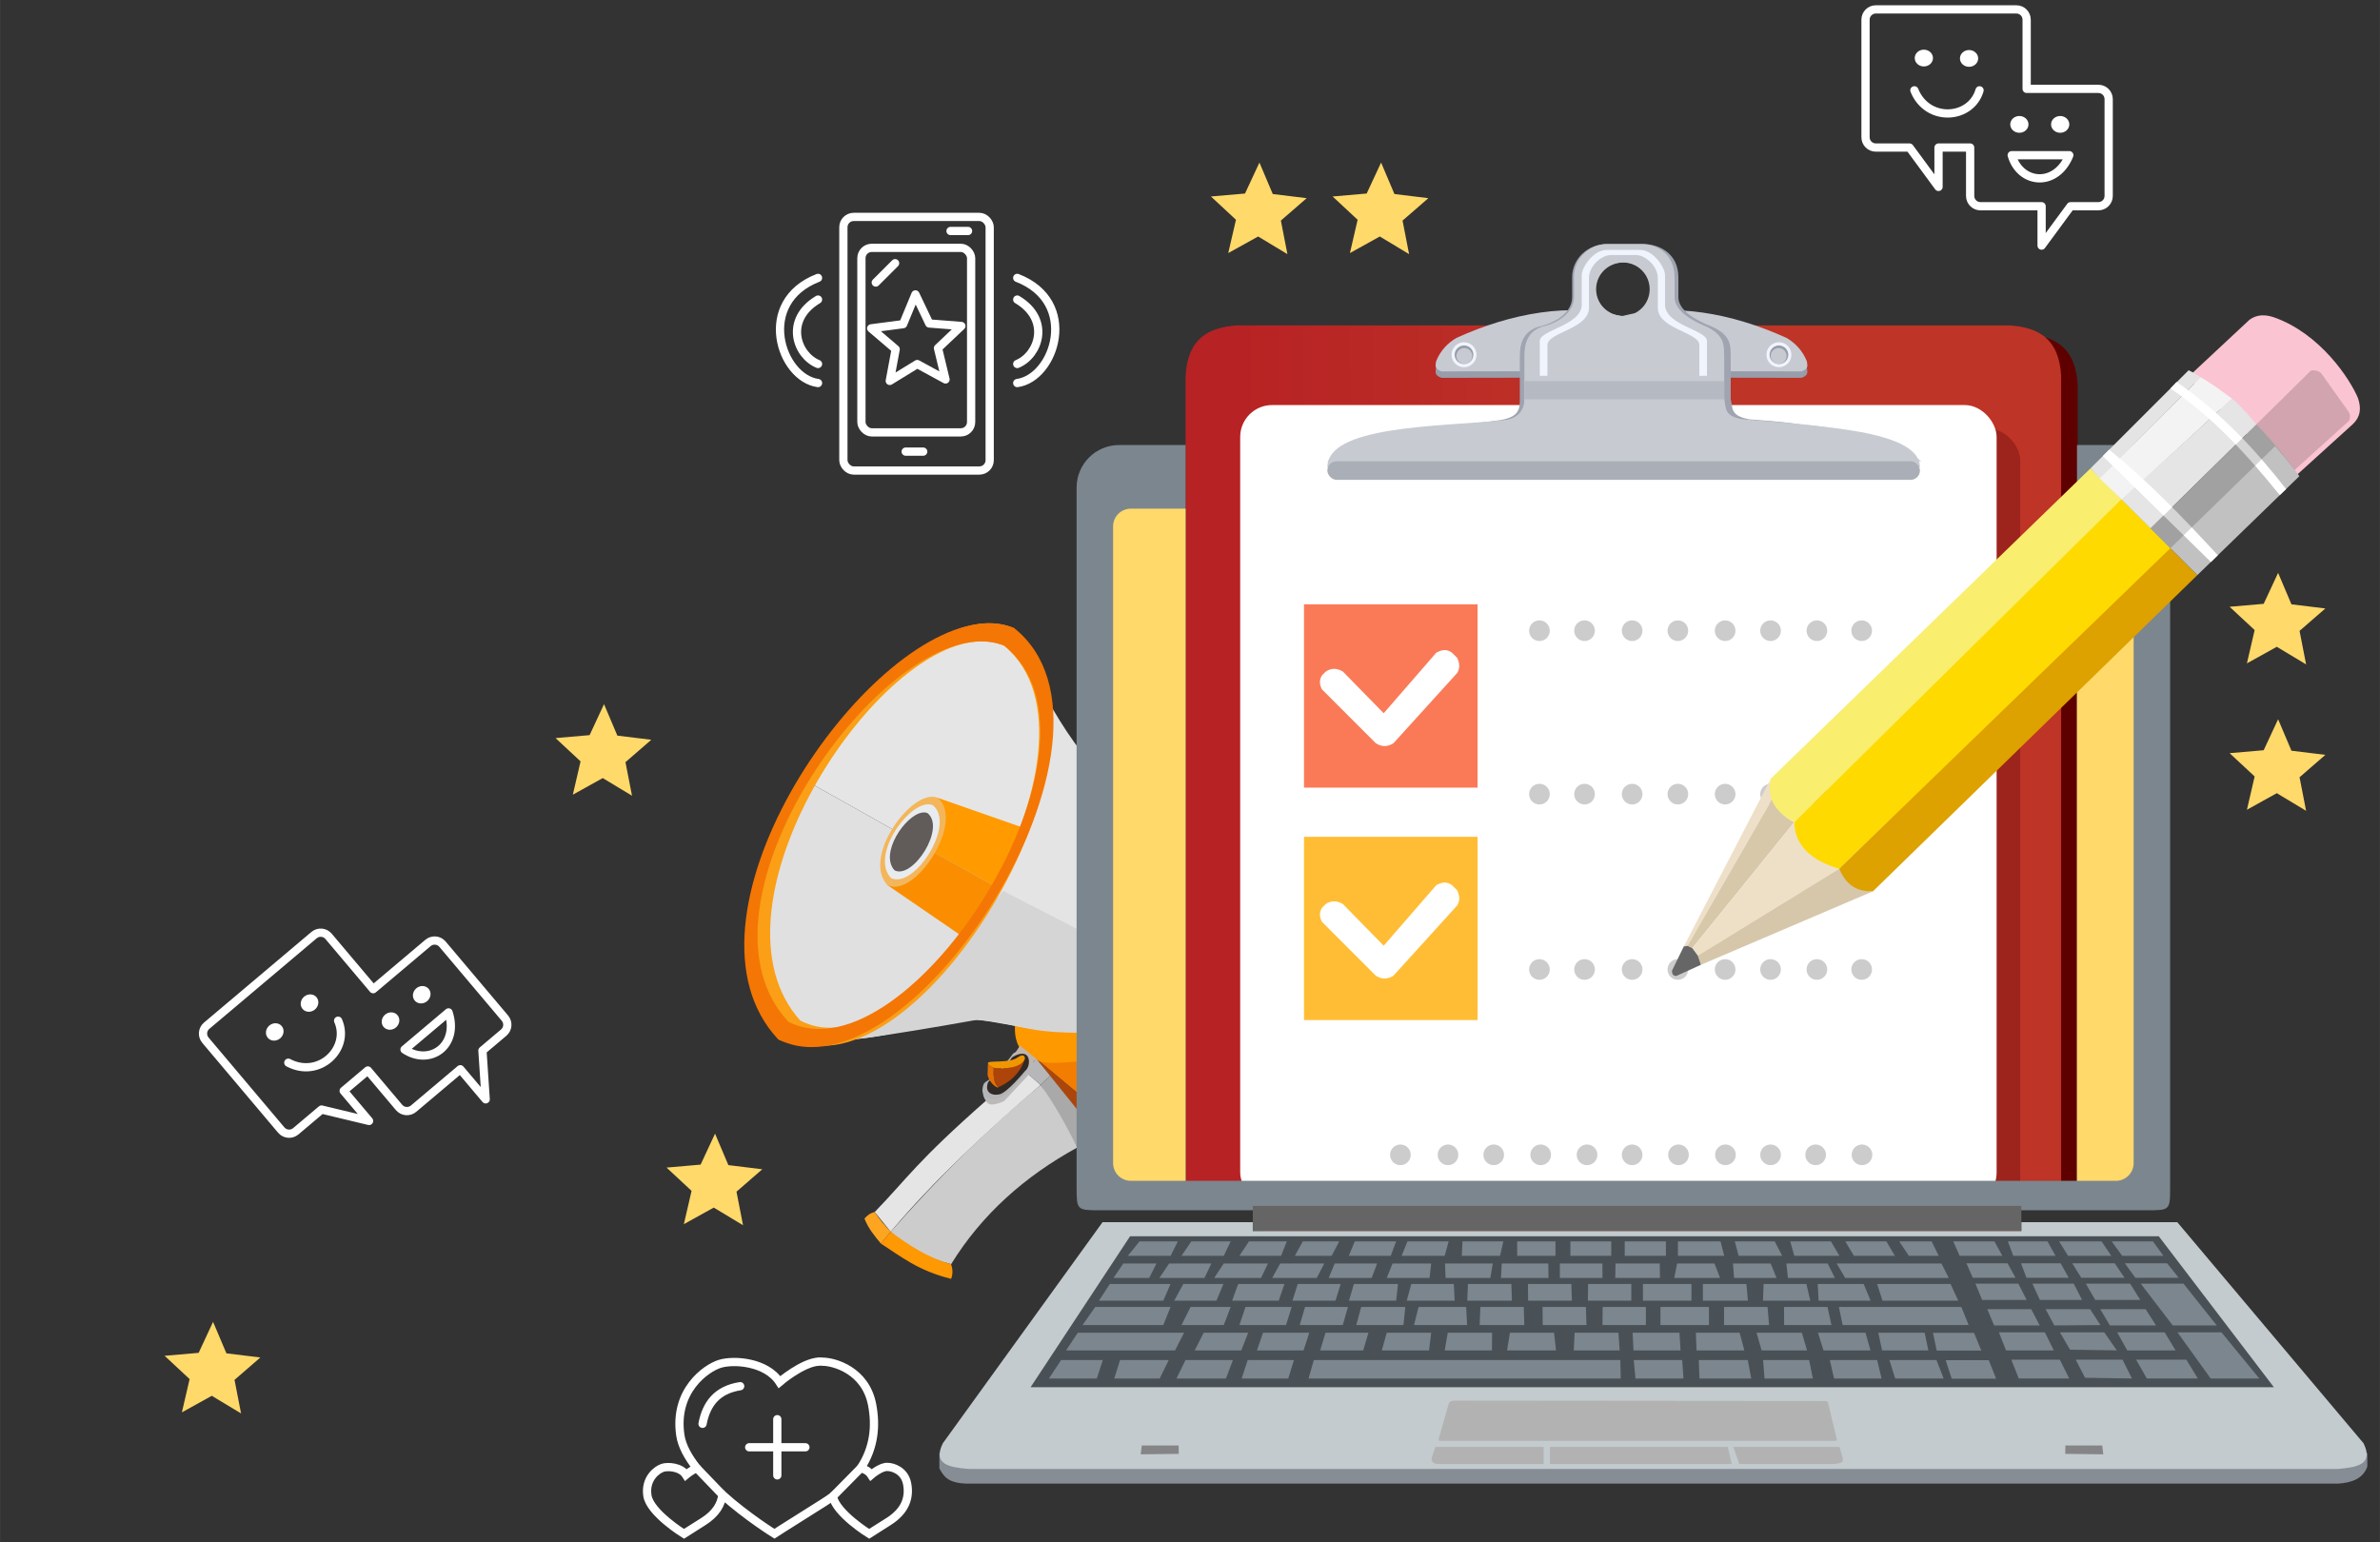 <?xml version="1.0" encoding="UTF-8" standalone="no"?>
<svg
   xmlns:dc="http://purl.org/dc/elements/1.1/"
   xmlns:cc="http://creativecommons.org/ns#"
   xmlns:rdf="http://www.w3.org/1999/02/22-rdf-syntax-ns#"
   xmlns:svg="http://www.w3.org/2000/svg"
   xmlns="http://www.w3.org/2000/svg"
   xmlns:xlink="http://www.w3.org/1999/xlink"
   xmlns:sodipodi="http://sodipodi.sourceforge.net/DTD/sodipodi-0.dtd"
   xmlns:inkscape="http://www.inkscape.org/namespaces/inkscape"
   width="1394.7"
   height="904"
   version="1.1"
   viewBox="0 0 1394.667 904"
   id="svg400"
   sodipodi:docname="quiz-pool-survey.svg"
   inkscape:version="0.92.3 (2405546, 2018-03-11)">
  <rect x="0" y="0" width="1394.667" height="904" fill="#333333" stroke="none"/>
  <defs
     id="defs404">
    <linearGradient
       inkscape:collect="always"
       id="linearGradient1522">
      <stop
         style="stop-color:#b72224;stop-opacity:1;"
         offset="0"
         id="stop1518" />
      <stop
         style="stop-color:#be3427;stop-opacity:1"
         offset="1"
         id="stop1520" />
    </linearGradient>
    <linearGradient
       inkscape:collect="always"
       xlink:href="#linearGradient1522"
       id="linearGradient1524"
       x1="1855.769"
       y1="904.859"
       x2="1906.883"
       y2="904.43"
       gradientUnits="userSpaceOnUse"
       gradientTransform="matrix(4.834,0,0,4.834,-8255.599,-4167.483)" />
  </defs>
  <sodipodi:namedview
     pagecolor="#ffffff"
     bordercolor="#666666"
     borderopacity="1"
     objecttolerance="10"
     gridtolerance="10"
     guidetolerance="10"
     inkscape:pageopacity="0"
     inkscape:pageshadow="2"
     inkscape:window-width="1920"
     inkscape:window-height="1017"
     id="namedview402"
     showgrid="false"
     inkscape:zoom="0.70710678"
     inkscape:cx="194.53126"
     inkscape:cy="644.51602"
     inkscape:window-x="-8"
     inkscape:window-y="-8"
     inkscape:window-maximized="1"
     inkscape:current-layer="svg400"
     showguides="false" />
  <g
     id="g1966"
     transform="matrix(4.8,-0.573,0.573,4.8,-9530.815,-2997.351)">
    <path
       sodipodi:nodetypes="cccccc"
       inkscape:connector-curvature="0"
       id="path1930"
       d="m 1993.848,994.952 c -7.24,4.886 -14.199,9.925 -20.152,15.512 l -1.635,-2.607 c 4.464,-3.633 5.688,-5.404 15.114,-11.888 l 4.994,-2.917 z"
       style="fill:#e5e5e5;fill-opacity:1;fill-rule:evenodd;stroke:none;stroke-width:1px;stroke-linecap:butt;stroke-linejoin:miter;stroke-opacity:1" />
    <path
       inkscape:connector-curvature="0"
       id="path1928"
       d="m 1986.799,995.173 3.359,-0.486 2.276,-1.458 0.221,0.243 -3.403,2.873 c 0,0 -1.657,0.619 -2.077,-0.044 -0.42,-0.663 -0.376,-1.127 -0.376,-1.127 z"
       style="fill:#bcb9b9;fill-opacity:1;fill-rule:evenodd;stroke:none;stroke-width:1px;stroke-linecap:butt;stroke-linejoin:miter;stroke-opacity:1" />
    <path
       style="fill:#b4b5b7;fill-opacity:1;fill-rule:evenodd;stroke:none;stroke-width:0.122;stroke-linecap:butt;stroke-linejoin:miter;stroke-miterlimit:4;stroke-dasharray:none;stroke-opacity:1"
       d="m 1992.626,993.019 c 0,0 -2.964,2.856 -4.15,2.964 -1.186,0.108 -1.886,-0.539 -1.671,-1.401 0.216,-0.862 0.377,-0.701 1.293,-1.186 0.916,-0.485 2.91,-2.641 2.91,-2.641 3.08,-1.387 2.659,1.7 1.617,2.264 z"
       id="path1926"
       inkscape:connector-curvature="0"
       sodipodi:nodetypes="ccsscc" />
    <path
       inkscape:connector-curvature="0"
       id="path1908"
       d="m 1993.715,991.725 9.148,9.679 1.414,-11.004 z"
       style="fill:#f27d01;fill-opacity:1;fill-rule:evenodd;stroke:none;stroke-width:1px;stroke-linecap:butt;stroke-linejoin:miter;stroke-opacity:1" />
    <path
       inkscape:connector-curvature="0"
       id="path1906"
       d="m 1991.771,986.864 c 0,0 -1.812,5.171 4.375,5.657 6.187,0.486 8.883,-0.354 9.458,-3.491 0.575,-3.138 -4.419,-3.182 -4.419,-3.182 z"
       style="fill:#fe9900;fill-opacity:1;fill-rule:evenodd;stroke:none;stroke-width:1px;stroke-linecap:butt;stroke-linejoin:miter;stroke-opacity:1" />
    <path
       inkscape:connector-curvature="0"
       id="path1910"
       d="m 1993.715,991.725 6.762,11.093 2.386,-1.414 z"
       style="fill:#aa460c;fill-opacity:1;fill-rule:evenodd;stroke:none;stroke-width:1px;stroke-linecap:butt;stroke-linejoin:miter;stroke-opacity:1" />
    <path
       inkscape:connector-curvature="0"
       id="path1912"
       d="m 1992.168,993.051 c 0,0 0.575,-0.309 0.575,-0.663 0,-0.354 0.088,-1.37 -0.619,-1.503 -0.707,-0.133 -1.282,0.309 -1.282,0.309 l 1.105,-1.282 1.768,1.812 z"
       style="fill:#c3b4ab;fill-opacity:1;fill-rule:evenodd;stroke:none;stroke-width:1px;stroke-linecap:butt;stroke-linejoin:miter;stroke-opacity:1" />
    <path
       inkscape:connector-curvature="0"
       id="path1914"
       d="m 1992.168,993.051 1.679,1.9 1.282,-0.972 -1.414,-2.254 z"
       style="fill:#b7b7ba;fill-opacity:1;fill-rule:evenodd;stroke:none;stroke-width:1px;stroke-linecap:butt;stroke-linejoin:miter;stroke-opacity:1" />
    <path
       inkscape:connector-curvature="0"
       id="path1916"
       d="m 1993.848,994.952 3.536,8.043 2.652,-1.149 -4.905,-7.867 z"
       style="fill:#a9a9a9;fill-opacity:1;fill-rule:evenodd;stroke:none;stroke-width:1px;stroke-linecap:butt;stroke-linejoin:miter;stroke-opacity:1" />
    <path
       sodipodi:nodetypes="ccsscc"
       inkscape:connector-curvature="0"
       id="path1918"
       d="m 1992.168,993.051 c 0,0 -2.431,2.342 -3.403,2.431 -0.972,0.088 -1.547,-0.442 -1.37,-1.149 0.177,-0.707 0.309,-0.575 1.061,-0.972 0.751,-0.398 2.386,-2.166 2.386,-2.166 2.525,-1.137 2.181,1.394 1.326,1.856 z"
       style="fill:#302925;fill-opacity:1;fill-rule:evenodd;stroke:none;stroke-width:0.1;stroke-linecap:butt;stroke-linejoin:miter;stroke-miterlimit:4;stroke-dasharray:none;stroke-opacity:1" />
    <path
       sodipodi:nodetypes="cccc"
       inkscape:connector-curvature="0"
       id="path1920"
       d="m 1992.345,991.549 c 0,-7e-5 -0.575,1.385 -3.889,0.663 -0.486,1.193 0.265,2.386 0.265,2.386 0,0 2.563,-0.575 3.624,-3.049 z"
       style="fill:#ad440a;fill-opacity:1;fill-rule:evenodd;stroke:none;stroke-width:0.1;stroke-linecap:butt;stroke-linejoin:miter;stroke-miterlimit:4;stroke-dasharray:none;stroke-opacity:1" />
    <path
       inkscape:connector-curvature="0"
       id="path1922"
       d="m 1988.456,992.212 c 0,0 -0.619,-0.309 -0.619,-0.663 0,-0.354 2.519,0.354 3.58,-0.221 1.061,-0.575 0.928,0.221 0.928,0.221 0,0 -0.486,1.414 -3.889,0.663 z"
       style="fill:#ef9601;fill-opacity:1;fill-rule:evenodd;stroke:none;stroke-width:0.1;stroke-linecap:butt;stroke-linejoin:miter;stroke-miterlimit:4;stroke-dasharray:none;stroke-opacity:1" />
    <path
       sodipodi:nodetypes="ccccc"
       inkscape:connector-curvature="0"
       id="path1924"
       d="m 1988.456,992.212 c 0,0 -0.442,1.458 0.265,2.386 0.088,0.254 -0.982,-0.404 -1.105,-1.635 0.221,-1.591 0.228,-1.41 0.228,-1.41 0,0 0.078,0.399 0.612,0.659 z"
       style="fill:#e37002;fill-opacity:1;fill-rule:evenodd;stroke:none;stroke-width:0.1;stroke-linecap:butt;stroke-linejoin:miter;stroke-miterlimit:4;stroke-dasharray:none;stroke-opacity:1" />
    <g
       id="g1904">
      <path
         style="fill:#e5e5e5;fill-opacity:1;fill-rule:evenodd;stroke:none;stroke-width:1px;stroke-linecap:butt;stroke-linejoin:miter;stroke-opacity:1"
         d="m 1969.733,954.75 21.562,15.75 4.5,-6.812 3.688,-9.812 0.438,-8.312 -3.688,-5.375 -8,-0.062 -7.625,4.062 -6.875,6 z"
         id="path1891"
         inkscape:connector-curvature="0" />
      <path
         style="fill:#ff9a00;fill-opacity:1;fill-rule:evenodd;stroke:none;stroke-width:1px;stroke-linecap:butt;stroke-linejoin:miter;stroke-opacity:1"
         d="m 1985.565,958.88 10.934,5.357 -4.375,6.806 -7.867,-5.701 z"
         id="path1883"
         inkscape:connector-curvature="0" />
      <path
         style="fill:#e0e0e0;fill-opacity:1;fill-rule:evenodd;stroke:none;stroke-width:1px;stroke-linecap:butt;stroke-linejoin:miter;stroke-opacity:1"
         d="m 1969.733,954.75 21.562,15.75 -7.438,8.625 -10.875,7 -9.312,-1.125 -2.688,-11.125 3.562,-11.438 z"
         id="path1889"
         inkscape:connector-curvature="0" />
      <path
         style="fill:#fa8e00;fill-opacity:1;fill-rule:evenodd;stroke:none;stroke-width:1px;stroke-linecap:butt;stroke-linejoin:miter;stroke-opacity:1"
         d="m 1984.258,965.342 -5.974,3.335 8.847,7.758 4.994,-5.392 z"
         id="path1885"
         inkscape:connector-curvature="0" />
      <path
         id="path1873"
         d="m 1984.658,958.672 c -3.213,0.043 -8.846,6.632 -6.375,10.005 3.152,2.094 10.387,-6.682 7.282,-9.797 -0.269,-0.147 -0.575,-0.212 -0.907,-0.208 z"
         style="fill:#f4b65b;fill-opacity:1;fill-rule:evenodd;stroke:none;stroke-width:0.212px;stroke-linecap:butt;stroke-linejoin:miter;stroke-opacity:1"
         inkscape:connector-curvature="0"
         sodipodi:nodetypes="cccc" />
      <path
         sodipodi:nodetypes="cccc"
         inkscape:connector-curvature="0"
         style="fill:#e9ecef;fill-opacity:1;fill-rule:evenodd;stroke:none;stroke-width:0.177px;stroke-linecap:butt;stroke-linejoin:miter;stroke-opacity:1"
         d="m 1984.128,959.53 c -2.679,0.036 -7.377,5.53 -5.316,8.343 2.629,1.746 8.662,-5.572 6.072,-8.17 -0.224,-0.122 -0.479,-0.177 -0.757,-0.173 z"
         id="path1875" />
      <path
         id="path1877"
         d="m 1983.545,960.448 c -2.107,0.028 -5.803,4.35 -4.181,6.562 2.068,1.373 6.814,-4.383 4.776,-6.426 -0.176,-0.096 -0.377,-0.139 -0.595,-0.136 z"
         style="fill:#615b59;fill-opacity:1;fill-rule:evenodd;stroke:none;stroke-width:0.139px;stroke-linecap:butt;stroke-linejoin:miter;stroke-opacity:1"
         inkscape:connector-curvature="0"
         sodipodi:nodetypes="cccc" />
      <path
         style="fill:#e4e4e4;fill-opacity:1;fill-rule:evenodd;stroke:none;stroke-width:1px;stroke-linecap:butt;stroke-linejoin:miter;stroke-opacity:1"
         d="m 1962.911,985.67 c 15.558,2.785 15.404,-0.709 24.197,0.518 4.183,0.862 9.278,3.674 20.125,3.375 v -29.125 c -2.715,-2.972 -4.783,-6.592 -6.5,-10.562 -1.327,4.914 -2.733,9.785 -5.125,14.125 -2.108,3.877 -4.148,7.785 -7.812,10.844 -2.276,3.193 -5.567,5.281 -8.562,7.594 -2.811,1.494 -5.776,2.602 -8.75,3.688 z"
         id="path1879"
         inkscape:connector-curvature="0"
         sodipodi:nodetypes="cccccccccc" />
      <path
         style="fill:#d5d5d6;fill-opacity:1;fill-rule:evenodd;stroke:none;stroke-width:1px;stroke-linecap:butt;stroke-linejoin:miter;stroke-opacity:1"
         d="m 1992.124,971.043 15.109,10.207 v 8.312 c -14.175,-0.084 -14.106,-2.26 -20.125,-3.375 -23.224,1.338 -18.322,0.05 -24.197,-0.518 8.066,4.373 20.027,-5.947 29.213,-14.627 v 0 0"
         id="path1887"
         inkscape:connector-curvature="0"
         sodipodi:nodetypes="cccccccc" />
      <path
         id="path1881"
         d="m 1993.062,938.553 c -14.442,0.2 -40.142,30.921 -28.656,47.117 14.17,9.86 46.696,-31.468 32.735,-46.139 -1.209,-0.69 -2.585,-0.999 -4.079,-0.979 z m -1.023,2.078 c 1.366,-0.019 2.627,0.265 3.732,0.896 12.767,13.417 -16.978,51.21 -29.937,42.193 -10.161,-14.526 12.997,-42.907 26.205,-43.09 z"
         style="fill:#fa9f16;fill-opacity:1;fill-rule:evenodd;stroke:none;stroke-width:0.977px;stroke-linecap:butt;stroke-linejoin:miter;stroke-opacity:1"
         inkscape:connector-curvature="0"
         sodipodi:nodetypes="cccccccc" />
      <path
         style="fill:#f47604;fill-opacity:1;fill-rule:evenodd;stroke:none;stroke-width:1px;stroke-linecap:butt;stroke-linejoin:miter;stroke-opacity:1"
         d="m 1992.949,938.553 c -15.13,0.2 -41.662,31.234 -30.021,47.117 14.846,9.86 48.921,-31.468 34.295,-46.139 -1.266,-0.69 -2.708,-0.999 -4.274,-0.979 z m -1.072,2.078 c 1.431,-0.019 2.752,0.265 3.91,0.896 13.375,13.417 -17.787,51.21 -31.363,42.193 -10.646,-14.526 13.616,-42.907 27.453,-43.09 z"
         transform="translate(-0.017)"
         id="path1868"
         inkscape:connector-curvature="0" />
    </g>
    <path
       sodipodi:nodetypes="ccccc"
       inkscape:connector-curvature="0"
       id="path1932"
       d="m 1993.848,994.952 c 1.484,2.605 2.512,5.324 3.536,8.043 -6.764,2.716 -12.475,6.698 -16.882,12.242 -2.694,-1.059 -5.053,-2.538 -6.806,-4.773 6.322,-5.68 13.006,-10.893 20.152,-15.512 z"
       style="fill:#cccccc;fill-opacity:1;fill-rule:evenodd;stroke:none;stroke-width:1px;stroke-linecap:butt;stroke-linejoin:miter;stroke-opacity:1" />
    <path
       sodipodi:nodetypes="ccccc"
       inkscape:connector-curvature="0"
       id="path1934"
       d="m 1972.06,1007.856 c -0.544,0.044 -0.958,0.307 -1.327,0.644 0.317,1.233 0.961,2.248 1.625,3.25 l 1.337,-1.286 c -0.61,-0.848 -1.2,-1.702 -1.635,-2.607 z"
       style="fill:#fda421;fill-opacity:1;fill-rule:evenodd;stroke:none;stroke-width:1px;stroke-linecap:butt;stroke-linejoin:miter;stroke-opacity:1" />
    <path
       sodipodi:nodetypes="ccccc"
       inkscape:connector-curvature="0"
       id="path1936"
       d="m 1973.695,1010.464 c 1.962,1.816 3.977,3.593 6.806,4.773 0.158,0.717 0.049,1.282 -0.205,1.763 -3.857,-1.458 -5.701,-3.401 -7.938,-5.25 z"
       style="fill:#fe9803;fill-opacity:1;fill-rule:evenodd;stroke:none;stroke-width:1px;stroke-linecap:butt;stroke-linejoin:miter;stroke-opacity:1" />
  </g>
  <path
     sodipodi:nodetypes="ccccccccccc"
     inkscape:connector-curvature="0"
     id="path1536"
     d="m 734.137,195.869 c -15.777,1.304 -28.514,7.066 -29.729,29.729 v 472.6 h 54.322 V 262.293 H 1163.187 V 697.419 h 54.322 V 225.598 c -1.215,-22.662 -13.952,-28.425 -29.729,-29.729 z"
     style="fill:#5f0000;fill-opacity:1;fill-rule:evenodd;stroke:none;stroke-width:4.834px;stroke-linecap:butt;stroke-linejoin:miter;stroke-opacity:1" />
  <path
     style="fill:url(#linearGradient1524);fill-opacity:1;fill-rule:evenodd;stroke:none;stroke-width:4.834px;stroke-linecap:butt;stroke-linejoin:miter;stroke-opacity:1"
     d="m 724.469,190.731 c -15.777,1.304 -28.514,7.066 -29.729,29.729 v 472.598 h 54.322 V 257.155 h 404.457 v 435.124 h 54.322 V 220.459 c -1.215,-22.662 -13.952,-28.425 -29.729,-29.729 z"
     id="path1240"
     inkscape:connector-curvature="0"
     sodipodi:nodetypes="ccccccccccc" />
  <rect
     ry="18.686"
     y="251.222"
     x="740.572"
     height="488.355"
     width="443.265"
     id="rect1526"
     style="opacity:1;fill:#9d231d;fill-opacity:1;stroke:none;stroke-width:4.834;stroke-linecap:round;stroke-linejoin:miter;stroke-miterlimit:4;stroke-dasharray:none;stroke-dashoffset:0;stroke-opacity:1" />
  <rect
     style="opacity:1;fill:#ffffff;fill-opacity:1;stroke:none;stroke-width:4.834;stroke-linecap:round;stroke-linejoin:miter;stroke-miterlimit:4;stroke-dasharray:none;stroke-dashoffset:0;stroke-opacity:1"
     id="rect1245"
     width="443.265"
     height="468.556"
     x="726.753"
     y="237.402"
     ry="18.686" />
  <path
     style="fill:#fa7a57;fill-opacity:1;fill-rule:evenodd;stroke:none;stroke-width:4.834px;stroke-linecap:butt;stroke-linejoin:miter;stroke-opacity:1"
     d="M 764.13,354.186 V 461.63 H 865.862 V 354.186 Z m 81.775,26.859 c 1.474,-0.159 3.067,0.161 4.899,1.435 l 3.116,3.106 c 1.247,2.75 1.904,5.593 0,8.827 l -37.366,41.199 c -3.213,2.031 -6.617,2.368 -10.319,0 l -31.598,-31.598 c -1.236,-2.45 -1.851,-5.039 0,-8.176 l 2.209,-2.2 c 3.284,-2.257 6.664,-2.067 10.121,0 l 23.876,24.395 30.88,-35.554 c 1.355,-0.637 2.708,-1.276 4.183,-1.435 z"
     id="path1247"
     inkscape:connector-curvature="0" />
  <path
     id="path1252"
     d="M 764.13,490.436 V 597.88 H 865.862 V 490.436 Z m 81.775,26.859 c 1.474,-0.159 3.067,0.161 4.899,1.435 l 3.116,3.106 c 1.247,2.749 1.904,5.593 0,8.827 l -37.366,41.199 c -3.213,2.031 -6.617,2.368 -10.319,0 l -31.598,-31.598 c -1.236,-2.45 -1.851,-5.039 0,-8.176 l 2.209,-2.2 c 3.284,-2.257 6.664,-2.067 10.121,0 l 23.876,24.395 30.88,-35.554 c 1.355,-0.637 2.708,-1.276 4.183,-1.435 z"
     style="fill:#ffbd35;fill-opacity:1;fill-rule:evenodd;stroke:none;stroke-width:4.834px;stroke-linecap:butt;stroke-linejoin:miter;stroke-opacity:1"
     inkscape:connector-curvature="0" />
  <circle
     style="opacity:1;fill:#cccccc;fill-opacity:1;stroke:none;stroke-width:4.834;stroke-linecap:round;stroke-linejoin:miter;stroke-miterlimit:4;stroke-dasharray:none;stroke-dashoffset:0;stroke-opacity:1"
     id="path1254"
     cx="902.111"
     cy="369.652"
     r="6.056" />
  <circle
     r="6.056"
     cy="369.652"
     cx="928.536"
     id="circle1256"
     style="opacity:1;fill:#cccccc;fill-opacity:1;stroke:none;stroke-width:4.834;stroke-linecap:round;stroke-linejoin:miter;stroke-miterlimit:4;stroke-dasharray:none;stroke-dashoffset:0;stroke-opacity:1" />
  <circle
     style="opacity:1;fill:#cccccc;fill-opacity:1;stroke:none;stroke-width:4.834;stroke-linecap:round;stroke-linejoin:miter;stroke-miterlimit:4;stroke-dasharray:none;stroke-dashoffset:0;stroke-opacity:1"
     id="circle1258"
     cx="956.43"
     cy="369.652"
     r="6.056" />
  <circle
     r="6.056"
     cy="369.652"
     cx="983.223"
     id="circle1260"
     style="opacity:1;fill:#cccccc;fill-opacity:1;stroke:none;stroke-width:4.834;stroke-linecap:round;stroke-linejoin:miter;stroke-miterlimit:4;stroke-dasharray:none;stroke-dashoffset:0;stroke-opacity:1" />
  <circle
     style="opacity:1;fill:#cccccc;fill-opacity:1;stroke:none;stroke-width:4.834;stroke-linecap:round;stroke-linejoin:miter;stroke-miterlimit:4;stroke-dasharray:none;stroke-dashoffset:0;stroke-opacity:1"
     id="circle1262"
     cx="1010.932"
     cy="369.652"
     r="6.056" />
  <circle
     r="6.056"
     cy="369.652"
     cx="1037.541"
     id="circle1264"
     style="opacity:1;fill:#cccccc;fill-opacity:1;stroke:none;stroke-width:4.834;stroke-linecap:round;stroke-linejoin:miter;stroke-miterlimit:4;stroke-dasharray:none;stroke-dashoffset:0;stroke-opacity:1" />
  <circle
     style="opacity:1;fill:#cccccc;fill-opacity:1;stroke:none;stroke-width:4.834;stroke-linecap:round;stroke-linejoin:miter;stroke-miterlimit:4;stroke-dasharray:none;stroke-dashoffset:0;stroke-opacity:1"
     id="circle1266"
     cx="1064.7"
     cy="369.652"
     r="6.056" />
  <circle
     r="6.056"
     cy="369.652"
     cx="1090.942"
     id="circle1268"
     style="opacity:1;fill:#cccccc;fill-opacity:1;stroke:none;stroke-width:4.834;stroke-linecap:round;stroke-linejoin:miter;stroke-miterlimit:4;stroke-dasharray:none;stroke-dashoffset:0;stroke-opacity:1" />
  <circle
     r="6.056"
     cy="465.444"
     cx="902.111"
     id="circle1270"
     style="opacity:1;fill:#cccccc;fill-opacity:1;stroke:none;stroke-width:4.834;stroke-linecap:round;stroke-linejoin:miter;stroke-miterlimit:4;stroke-dasharray:none;stroke-dashoffset:0;stroke-opacity:1" />
  <circle
     style="opacity:1;fill:#cccccc;fill-opacity:1;stroke:none;stroke-width:4.834;stroke-linecap:round;stroke-linejoin:miter;stroke-miterlimit:4;stroke-dasharray:none;stroke-dashoffset:0;stroke-opacity:1"
     id="circle1272"
     cx="928.536"
     cy="465.444"
     r="6.056" />
  <circle
     r="6.056"
     cy="465.444"
     cx="956.43"
     id="circle1274"
     style="opacity:1;fill:#cccccc;fill-opacity:1;stroke:none;stroke-width:4.834;stroke-linecap:round;stroke-linejoin:miter;stroke-miterlimit:4;stroke-dasharray:none;stroke-dashoffset:0;stroke-opacity:1" />
  <circle
     style="opacity:1;fill:#cccccc;fill-opacity:1;stroke:none;stroke-width:4.834;stroke-linecap:round;stroke-linejoin:miter;stroke-miterlimit:4;stroke-dasharray:none;stroke-dashoffset:0;stroke-opacity:1"
     id="circle1276"
     cx="983.223"
     cy="465.444"
     r="6.056" />
  <circle
     r="6.056"
     cy="465.444"
     cx="1010.932"
     id="circle1278"
     style="opacity:1;fill:#cccccc;fill-opacity:1;stroke:none;stroke-width:4.834;stroke-linecap:round;stroke-linejoin:miter;stroke-miterlimit:4;stroke-dasharray:none;stroke-dashoffset:0;stroke-opacity:1" />
  <circle
     style="opacity:1;fill:#cccccc;fill-opacity:1;stroke:none;stroke-width:4.834;stroke-linecap:round;stroke-linejoin:miter;stroke-miterlimit:4;stroke-dasharray:none;stroke-dashoffset:0;stroke-opacity:1"
     id="circle1280"
     cx="1037.541"
     cy="465.444"
     r="6.056" />
  <circle
     r="6.056"
     cy="465.444"
     cx="1064.7"
     id="circle1282"
     style="opacity:1;fill:#cccccc;fill-opacity:1;stroke:none;stroke-width:4.834;stroke-linecap:round;stroke-linejoin:miter;stroke-miterlimit:4;stroke-dasharray:none;stroke-dashoffset:0;stroke-opacity:1" />
  <circle
     style="opacity:1;fill:#cccccc;fill-opacity:1;stroke:none;stroke-width:4.834;stroke-linecap:round;stroke-linejoin:miter;stroke-miterlimit:4;stroke-dasharray:none;stroke-dashoffset:0;stroke-opacity:1"
     id="circle1284"
     cx="1090.942"
     cy="465.444"
     r="6.056" />
  <circle
     style="opacity:1;fill:#cccccc;fill-opacity:1;stroke:none;stroke-width:4.834;stroke-linecap:round;stroke-linejoin:miter;stroke-miterlimit:4;stroke-dasharray:none;stroke-dashoffset:0;stroke-opacity:1"
     id="circle1286"
     cx="902.111"
     cy="568.21"
     r="6.056" />
  <circle
     r="6.056"
     cy="568.21"
     cx="928.536"
     id="circle1288"
     style="opacity:1;fill:#cccccc;fill-opacity:1;stroke:none;stroke-width:4.834;stroke-linecap:round;stroke-linejoin:miter;stroke-miterlimit:4;stroke-dasharray:none;stroke-dashoffset:0;stroke-opacity:1" />
  <circle
     style="opacity:1;fill:#cccccc;fill-opacity:1;stroke:none;stroke-width:4.834;stroke-linecap:round;stroke-linejoin:miter;stroke-miterlimit:4;stroke-dasharray:none;stroke-dashoffset:0;stroke-opacity:1"
     id="circle1290"
     cx="956.43"
     cy="568.21"
     r="6.056" />
  <circle
     r="6.056"
     cy="568.21"
     cx="983.223"
     id="circle1292"
     style="opacity:1;fill:#cccccc;fill-opacity:1;stroke:none;stroke-width:4.834;stroke-linecap:round;stroke-linejoin:miter;stroke-miterlimit:4;stroke-dasharray:none;stroke-dashoffset:0;stroke-opacity:1" />
  <circle
     style="opacity:1;fill:#cccccc;fill-opacity:1;stroke:none;stroke-width:4.834;stroke-linecap:round;stroke-linejoin:miter;stroke-miterlimit:4;stroke-dasharray:none;stroke-dashoffset:0;stroke-opacity:1"
     id="circle1294"
     cx="1010.932"
     cy="568.21"
     r="6.056" />
  <circle
     r="6.056"
     cy="568.21"
     cx="1037.541"
     id="circle1296"
     style="opacity:1;fill:#cccccc;fill-opacity:1;stroke:none;stroke-width:4.834;stroke-linecap:round;stroke-linejoin:miter;stroke-miterlimit:4;stroke-dasharray:none;stroke-dashoffset:0;stroke-opacity:1" />
  <circle
     style="opacity:1;fill:#cccccc;fill-opacity:1;stroke:none;stroke-width:4.834;stroke-linecap:round;stroke-linejoin:miter;stroke-miterlimit:4;stroke-dasharray:none;stroke-dashoffset:0;stroke-opacity:1"
     id="circle1298"
     cx="1064.7"
     cy="568.21"
     r="6.056" />
  <circle
     r="6.056"
     cy="568.21"
     cx="1090.942"
     id="circle1300"
     style="opacity:1;fill:#cccccc;fill-opacity:1;stroke:none;stroke-width:4.834;stroke-linecap:round;stroke-linejoin:miter;stroke-miterlimit:4;stroke-dasharray:none;stroke-dashoffset:0;stroke-opacity:1" />
  <circle
     r="6.056"
     cy="676.849"
     cx="820.632"
     id="circle1303"
     style="opacity:1;fill:#cccccc;fill-opacity:1;stroke:none;stroke-width:4.834;stroke-linecap:round;stroke-linejoin:miter;stroke-miterlimit:4;stroke-dasharray:none;stroke-dashoffset:0;stroke-opacity:1" />
  <circle
     style="opacity:1;fill:#cccccc;fill-opacity:1;stroke:none;stroke-width:4.834;stroke-linecap:round;stroke-linejoin:miter;stroke-miterlimit:4;stroke-dasharray:none;stroke-dashoffset:0;stroke-opacity:1"
     id="circle1305"
     cx="848.526"
     cy="676.849"
     r="6.056" />
  <circle
     r="6.056"
     cy="676.849"
     cx="875.318"
     id="circle1307"
     style="opacity:1;fill:#cccccc;fill-opacity:1;stroke:none;stroke-width:4.834;stroke-linecap:round;stroke-linejoin:miter;stroke-miterlimit:4;stroke-dasharray:none;stroke-dashoffset:0;stroke-opacity:1" />
  <circle
     style="opacity:1;fill:#cccccc;fill-opacity:1;stroke:none;stroke-width:4.834;stroke-linecap:round;stroke-linejoin:miter;stroke-miterlimit:4;stroke-dasharray:none;stroke-dashoffset:0;stroke-opacity:1"
     id="circle1309"
     cx="902.845"
     cy="676.849"
     r="6.056" />
  <circle
     r="6.056"
     cy="676.849"
     cx="930.004"
     id="circle1311"
     style="opacity:1;fill:#cccccc;fill-opacity:1;stroke:none;stroke-width:4.834;stroke-linecap:round;stroke-linejoin:miter;stroke-miterlimit:4;stroke-dasharray:none;stroke-dashoffset:0;stroke-opacity:1" />
  <circle
     style="opacity:1;fill:#cccccc;fill-opacity:1;stroke:none;stroke-width:4.834;stroke-linecap:round;stroke-linejoin:miter;stroke-miterlimit:4;stroke-dasharray:none;stroke-dashoffset:0;stroke-opacity:1"
     id="circle1313"
     cx="956.43"
     cy="676.849"
     r="6.056" />
  <circle
     r="6.056"
     cy="676.849"
     cx="983.59"
     id="circle1315"
     style="opacity:1;fill:#cccccc;fill-opacity:1;stroke:none;stroke-width:4.834;stroke-linecap:round;stroke-linejoin:miter;stroke-miterlimit:4;stroke-dasharray:none;stroke-dashoffset:0;stroke-opacity:1" />
  <circle
     style="opacity:1;fill:#cccccc;fill-opacity:1;stroke:none;stroke-width:4.834;stroke-linecap:round;stroke-linejoin:miter;stroke-miterlimit:4;stroke-dasharray:none;stroke-dashoffset:0;stroke-opacity:1"
     id="circle1317"
     cx="1011.116"
     cy="676.849"
     r="6.056" />
  <circle
     r="6.056"
     cy="676.849"
     cx="1037.542"
     id="circle1319"
     style="opacity:1;fill:#cccccc;fill-opacity:1;stroke:none;stroke-width:4.834;stroke-linecap:round;stroke-linejoin:miter;stroke-miterlimit:4;stroke-dasharray:none;stroke-dashoffset:0;stroke-opacity:1" />
  <circle
     style="opacity:1;fill:#cccccc;fill-opacity:1;stroke:none;stroke-width:4.834;stroke-linecap:round;stroke-linejoin:miter;stroke-miterlimit:4;stroke-dasharray:none;stroke-dashoffset:0;stroke-opacity:1"
     id="circle1321"
     cx="1063.967"
     cy="676.849"
     r="6.056" />
  <circle
     r="6.056"
     cy="676.849"
     cx="1091.127"
     id="circle1323"
     style="opacity:1;fill:#cccccc;fill-opacity:1;stroke:none;stroke-width:4.834;stroke-linecap:round;stroke-linejoin:miter;stroke-miterlimit:4;stroke-dasharray:none;stroke-dashoffset:0;stroke-opacity:1" />
  <g
     id="g1516"
     transform="matrix(4.834,0,0,4.834,-8255.599,-4167.483)">
    <g
       transform="translate(-160.468)"
       id="g1383">
      <g
         id="g1361">
        <path
           style="fill:#989daa;fill-opacity:1;fill-rule:evenodd;stroke:none;stroke-width:0.1;stroke-linecap:butt;stroke-linejoin:miter;stroke-miterlimit:4;stroke-dasharray:none;stroke-opacity:1"
           d="m 2064.85,907.892 v -6.644 c -6.234,-1.67 -13.338,-0.41 -20.008,2.62 -0.992,0.573 -1.942,1.503 -2.468,2.847 -0.04,0.431 -0.279,0.881 0.645,1.215 z"
           id="path1344"
           inkscape:connector-curvature="0"
           sodipodi:nodetypes="cccccc" />
        <path
           sodipodi:nodetypes="cccccc"
           inkscape:connector-curvature="0"
           id="path1342"
           d="m 2064.85,907.113 v -6.644 c -6.234,-1.67 -13.338,-0.41 -20.008,2.62 -0.992,0.573 -1.942,1.503 -2.468,2.847 -0.04,0.431 -0.279,0.881 0.645,1.215 z"
           style="fill:#c7cad1;fill-opacity:1;fill-rule:evenodd;stroke:none;stroke-width:0.1;stroke-linecap:butt;stroke-linejoin:miter;stroke-miterlimit:4;stroke-dasharray:none;stroke-opacity:1" />
        <path
           style="opacity:1;fill:#989daa;fill-opacity:1;stroke:none;stroke-width:0.085;stroke-linecap:round;stroke-linejoin:miter;stroke-miterlimit:4;stroke-dasharray:none;stroke-dashoffset:0;stroke-opacity:1"
           d="m 2045.8,904 a 1.281,1.281 0 0 0 -1.282,1.28 1.281,1.281 0 0 0 1.282,1.282 1.281,1.281 0 0 0 1.282,-1.282 A 1.281,1.281 0 0 0 2045.8,904 Z m 0,0.322 a 0.959,0.959 0 0 1 0.958,0.958 0.959,0.959 0 0 1 -0.958,0.96 0.959,0.959 0 0 1 -0.959,-0.96 0.959,0.959 0 0 1 0.959,-0.958 z"
           id="path1355"
           inkscape:connector-curvature="0" />
        <path
           inkscape:connector-curvature="0"
           id="path1350"
           d="m 2045.762,903.621 a 1.509,1.509 0 0 0 -1.51,1.508 1.509,1.509 0 0 0 1.51,1.51 1.509,1.509 0 0 0 1.51,-1.51 1.509,1.509 0 0 0 -1.51,-1.508 z m 0,0.379 a 1.129,1.129 0 0 1 1.129,1.129 1.129,1.129 0 0 1 -1.129,1.131 1.129,1.129 0 0 1 -1.129,-1.131 1.129,1.129 0 0 1 1.129,-1.129 z"
           style="opacity:1;fill:#f0f4fc;fill-opacity:1;stroke:none;stroke-width:0.1;stroke-linecap:round;stroke-linejoin:miter;stroke-miterlimit:4;stroke-dasharray:none;stroke-dashoffset:0;stroke-opacity:1" />
      </g>
      <g
         id="g1371"
         transform="matrix(-1,0,0,1,4129.7,0)">
        <path
           sodipodi:nodetypes="cccccc"
           inkscape:connector-curvature="0"
           id="path1363"
           d="m 2064.85,907.892 v -6.644 c -6.234,-1.67 -13.338,-0.41 -20.008,2.62 -0.992,0.573 -1.942,1.503 -2.468,2.847 -0.04,0.431 -0.279,0.881 0.645,1.215 z"
           style="fill:#989daa;fill-opacity:1;fill-rule:evenodd;stroke:none;stroke-width:0.1;stroke-linecap:butt;stroke-linejoin:miter;stroke-miterlimit:4;stroke-dasharray:none;stroke-opacity:1" />
        <path
           style="fill:#c7cad1;fill-opacity:1;fill-rule:evenodd;stroke:none;stroke-width:0.1;stroke-linecap:butt;stroke-linejoin:miter;stroke-miterlimit:4;stroke-dasharray:none;stroke-opacity:1"
           d="m 2064.85,907.113 v -6.644 c -6.234,-1.67 -13.338,-0.41 -20.008,2.62 -0.992,0.573 -1.942,1.503 -2.468,2.847 -0.04,0.431 -0.279,0.881 0.645,1.215 z"
           id="path1365"
           inkscape:connector-curvature="0"
           sodipodi:nodetypes="cccccc" />
        <path
           inkscape:connector-curvature="0"
           id="path1367"
           d="m 2045.8,904 a 1.281,1.281 0 0 0 -1.282,1.28 1.281,1.281 0 0 0 1.282,1.282 1.281,1.281 0 0 0 1.282,-1.282 A 1.281,1.281 0 0 0 2045.8,904 Z m 0,0.322 a 0.959,0.959 0 0 1 0.958,0.958 0.959,0.959 0 0 1 -0.958,0.96 0.959,0.959 0 0 1 -0.959,-0.96 0.959,0.959 0 0 1 0.959,-0.958 z"
           style="opacity:1;fill:#989daa;fill-opacity:1;stroke:none;stroke-width:0.085;stroke-linecap:round;stroke-linejoin:miter;stroke-miterlimit:4;stroke-dasharray:none;stroke-dashoffset:0;stroke-opacity:1" />
        <path
           style="opacity:1;fill:#f0f4fc;fill-opacity:1;stroke:none;stroke-width:0.1;stroke-linecap:round;stroke-linejoin:miter;stroke-miterlimit:4;stroke-dasharray:none;stroke-dashoffset:0;stroke-opacity:1"
           d="m 2045.762,903.621 a 1.509,1.509 0 0 0 -1.51,1.508 1.509,1.509 0 0 0 1.51,1.51 1.509,1.509 0 0 0 1.51,-1.51 1.509,1.509 0 0 0 -1.51,-1.508 z m 0,0.379 a 1.129,1.129 0 0 1 1.129,1.129 1.129,1.129 0 0 1 -1.129,1.131 1.129,1.129 0 0 1 -1.129,-1.131 1.129,1.129 0 0 1 1.129,-1.129 z"
           id="path1369"
           inkscape:connector-curvature="0" />
      </g>
    </g>
    <path
       style="fill:#9fa4b0;fill-opacity:1;fill-rule:evenodd;stroke:none;stroke-width:1.027px;stroke-linecap:butt;stroke-linejoin:miter;stroke-opacity:1"
       d="m 1902.644,891.707 c -2.287,0 -4.241,1.726 -4.241,4.016 v 2.418 c 0,1.98 -2.235,3.215 -4.14,3.605 -1.796,0.621 -2.211,2.005 -2.206,3.621 v 5.162 c 0.02,1.329 -0.252,2.122 -2.245,2.506 -7.832,1.215 -11.023,0.056 -17.495,5.008 h 62.577 c -5.791,-4.144 -6.548,-4.467 -15.027,-5.084 -2.35,-0.427 -1.967,-1.396 -2.243,-2.43 v -5.162 c -0.044,-1.248 0.169,-2.511 -2.208,-3.621 -2.149,-0.824 -4.14,-2.032 -4.14,-3.605 v -2.418 c 0,-2.907 -2.372,-4.016 -4.241,-4.016 z m 2.016,2.233 c 1.893,-3e-5 3.426,1.453 3.426,3.246 0,1.793 -1.534,3.246 -3.426,3.246 -1.893,3e-5 -3.426,-1.453 -3.426,-3.246 0,-1.793 1.534,-3.246 3.426,-3.246 z"
       id="path1497"
       inkscape:connector-curvature="0"
       sodipodi:nodetypes="cccccccccccccccccccccc" />
    <path
       sodipodi:nodetypes="cccccccccccccccccccccc"
       inkscape:connector-curvature="0"
       id="path1327"
       d="m 1902.643,891.707 c -2.166,0 -4.018,1.726 -4.018,4.016 v 2.418 c 0,1.98 -2.118,3.215 -3.922,3.605 -1.702,0.621 -2.095,2.005 -2.09,3.621 v 5.162 c 0.019,1.329 -0.238,2.122 -2.127,2.506 -7.419,1.215 -15.631,0.056 -21.762,5.008 h 71.998 c -5.486,-4.144 -13.731,-4.467 -21.764,-5.084 -2.226,-0.427 -1.863,-1.396 -2.125,-2.43 v -5.162 c -0.042,-1.248 0.16,-2.511 -2.092,-3.621 -2.036,-0.824 -3.922,-2.032 -3.922,-3.605 v -2.418 c 0,-2.907 -2.247,-4.016 -4.018,-4.016 z m 1.91,2.233 c 1.793,-3e-5 3.246,1.453 3.246,3.246 0,1.793 -1.453,3.246 -3.246,3.246 -1.793,3e-5 -3.246,-1.453 -3.246,-3.246 0,-1.793 1.453,-3.246 3.246,-3.246 z"
       style="fill:#c7cad1;fill-opacity:1;fill-rule:evenodd;stroke:none;stroke-width:1px;stroke-linecap:butt;stroke-linejoin:miter;stroke-opacity:1" />
    <path
       sodipodi:nodetypes="ccccccccc"
       inkscape:connector-curvature="0"
       id="path1332"
       d="m 1892.613,908.328 h 24.146 l 0.075,2.201 c 0,2.009 1.128,2.197 2.125,2.43 7.608,0.813 21.605,1.005 21.605,5.806 h -71.839 c 0,-4.994 13.239,-4.907 20.851,-5.653 1.863,-0.011 3.038,-0.952 3.038,-2.582 z"
       style="fill:#c7cad1;fill-opacity:1;fill-rule:evenodd;stroke:none;stroke-width:0.5;stroke-linecap:butt;stroke-linejoin:miter;stroke-miterlimit:4;stroke-dasharray:none;stroke-opacity:1" />
    <path
       sodipodi:nodetypes="csssccsssccsssccssscc"
       inkscape:connector-curvature="0"
       id="path1337"
       d="m 1902.58,892.42 c -1.544,0 -3.018,2.031 -3.018,3.096 v 3.549 c 0,2.494 -5.084,3.07 -5.084,4.389 v 4.23 h 0.926 v -3.721 c 0,-1.574 5.035,-1.937 5.035,-4.533 v -3.631 c 0,-1.286 1.378,-2.76 2.684,-2.76 h 2.978 c 1.306,0 2.684,1.474 2.684,2.76 v 3.631 c 0,2.597 5.035,2.959 5.035,4.533 v 3.721 h 0.926 v -4.23 c 0,-1.319 -5.084,-1.895 -5.084,-4.389 v -3.549 c 0,-1.065 -1.474,-3.096 -3.018,-3.096 z"
       style="fill:#f0f4fc;fill-opacity:1;fill-rule:evenodd;stroke:none;stroke-width:0.1;stroke-linecap:butt;stroke-linejoin:miter;stroke-miterlimit:4;stroke-dasharray:none;stroke-opacity:1" />
    <rect
       ry="1.128"
       y="918.043"
       x="1868.725"
       height="2.255"
       width="71.839"
       id="rect1325"
       style="opacity:1;fill:#aaaeb7;fill-opacity:1;stroke:none;stroke-width:1;stroke-linecap:round;stroke-linejoin:miter;stroke-miterlimit:4;stroke-dasharray:none;stroke-dashoffset:0;stroke-opacity:1" />
    <rect
       y="908.328"
       x="1892.613"
       height="2.201"
       width="24.221"
       id="rect1495"
       style="opacity:1;fill:#b5b9c2;fill-opacity:1;stroke:none;stroke-width:0.1;stroke-linecap:round;stroke-linejoin:miter;stroke-miterlimit:4;stroke-dasharray:none;stroke-dashoffset:0;stroke-opacity:1" />
  </g>
  <path
     style="opacity:1;fill:#7c868e;fill-opacity:1;stroke:none;stroke-width:14.501;stroke-linecap:round;stroke-linejoin:miter;stroke-miterlimit:4;stroke-dasharray:none;stroke-dashoffset:0;stroke-opacity:1"
     d="m 655.84,260.828 c -13.827,0 -24.961,11.135 -24.961,24.961 v 409.781 c 0,13.826 0.126,13.765 13.954,13.765 H 1257.776 c 13.827,0 13.925,0.155 13.925,-13.67 V 285.789 c 0,-13.826 -11.135,-24.961 -24.961,-24.961 h -29.627 V 692.086 H 694.754 V 260.828 Z"
     id="rect1231"
     inkscape:connector-curvature="0"
     sodipodi:nodetypes="ssssssssccccs" />
  <path
     style="opacity:1;fill:#ffd96a;fill-opacity:1;stroke:none;stroke-width:14.501;stroke-linecap:round;stroke-linejoin:miter;stroke-miterlimit:4;stroke-dasharray:none;stroke-dashoffset:0;stroke-opacity:1"
     d="m 662.684,298.128 c -5.775,0 -10.422,4.647 -10.422,10.422 v 373.114 c 0,5.775 4.647,10.422 10.422,10.422 h 32.07 V 298.128 Z m 554.41,0 v 393.959 h 22.801 c 5.775,0 10.423,-4.647 10.423,-10.422 V 308.55 c 0,-5.775 -4.647,-10.422 -10.423,-10.422 z"
     id="rect1234"
     inkscape:connector-curvature="0"
     sodipodi:nodetypes="ssssccsccssssc" />
  <g
     id="g1546"
     transform="matrix(4.834,0,0,4.834,-9032.95,-4167.483)">
    <path
       sodipodi:nodetypes="ccccccc"
       inkscape:connector-curvature="0"
       id="path1227"
       d="m 1982.503,1038.289 v 1.873 c 0.494,0.841 0.895,1.779 3.338,1.84 h 166.197 c 1.686,-0.105 3.042,-0.595 3.569,-2.061 v -1.652 z"
       style="fill:#868d95;fill-opacity:1;fill-rule:evenodd;stroke:none;stroke-width:1px;stroke-linecap:butt;stroke-linejoin:miter;stroke-opacity:1" />
    <g
       id="g1540">
      <path
         style="fill:#c3cbce;fill-opacity:1;fill-rule:evenodd;stroke:none;stroke-width:1px;stroke-linecap:butt;stroke-linejoin:miter;stroke-opacity:1"
         d="m 2002.299,1010.303 -19.361,26.805 c -1.272,2.578 0.807,2.921 3.113,3.113 h 166.002 c 2.306,-0.192 4.385,-0.536 3.113,-3.113 l -22.576,-26.805 h -18.912 v 1.065 h -93.163 v -1.065 z"
         transform="translate(-0.017)"
         id="path1222"
         inkscape:connector-curvature="0"
         sodipodi:nodetypes="ccccccccccc" />
      <path
         style="fill:#656565;fill-opacity:1;fill-rule:evenodd;stroke:none;stroke-width:1px;stroke-linecap:butt;stroke-linejoin:miter;stroke-opacity:1"
         d="m 2020.498,1011.367 v -3.038 h 93.165 v 3.038 z"
         id="path1229"
         inkscape:connector-curvature="0"
         sodipodi:nodetypes="ccccc" />
    </g>
  </g>
  <g
     id="g1866"
     transform="matrix(4.834,0,0,4.834,-7782.876,-4167.483)">
    <path
       sodipodi:nodetypes="ccccc"
       inkscape:connector-curvature="0"
       id="path1750"
       d="m 1814.142,976.877 10.553,-20.354 c -0.307,1.063 -0.037,1.89 0.369,2.128 l -10.468,18.146 z"
       style="fill:#eedfc8;fill-opacity:1;fill-rule:evenodd;stroke:none;stroke-width:0.1;stroke-linecap:butt;stroke-linejoin:miter;stroke-miterlimit:4;stroke-dasharray:none;stroke-opacity:1" />
    <path
       sodipodi:nodetypes="ccccc"
       inkscape:connector-curvature="0"
       id="path1752"
       d="m 1825.063,958.65 c 0.14,1.586 1.38,2.644 2.479,3.149 l -12.363,15.282 -0.583,-0.285 z"
       style="fill:#d7c8aa;fill-opacity:1;fill-rule:evenodd;stroke:none;stroke-width:0.1;stroke-linecap:butt;stroke-linejoin:miter;stroke-miterlimit:4;stroke-dasharray:none;stroke-opacity:1" />
    <path
       sodipodi:nodetypes="ccccc"
       inkscape:connector-curvature="0"
       id="path1754"
       d="m 1827.542,961.799 c 1.747,3.322 3.582,4.632 5.429,5.657 l -17.127,10.523 -0.665,-0.898 z"
       style="fill:#eee0c6;fill-opacity:1;fill-rule:evenodd;stroke:none;stroke-width:0.1;stroke-linecap:butt;stroke-linejoin:miter;stroke-miterlimit:4;stroke-dasharray:none;stroke-opacity:1" />
    <path
       sodipodi:nodetypes="ccccc"
       inkscape:connector-curvature="0"
       id="path1756"
       d="m 1832.971,967.456 c 1.023,1.484 2.177,2.75 4.1,2.734 l -20.843,8.902 -0.383,-1.113 z"
       style="fill:#d7c7aa;fill-opacity:1;fill-rule:evenodd;stroke:none;stroke-width:0.1;stroke-linecap:butt;stroke-linejoin:miter;stroke-miterlimit:4;stroke-dasharray:none;stroke-opacity:1" />
    <path
       sodipodi:nodetypes="cccccccc"
       inkscape:connector-curvature="0"
       id="path1758"
       d="m 1814.142,976.877 0.454,-0.081 0.583,0.285 0.665,0.898 0.383,1.113 -2.989,1.362 c -0.255,0 -0.545,-0.111 -0.523,-0.644 z"
       style="fill:#666666;fill-opacity:1;fill-rule:evenodd;stroke:none;stroke-width:1px;stroke-linecap:butt;stroke-linejoin:miter;stroke-opacity:1" />
    <path
       sodipodi:nodetypes="ccccc"
       inkscape:connector-curvature="0"
       id="path1760"
       d="m 1863.457,918.898 3.873,3.872 -39.788,39.029 c -2.314,-1.202 -3.388,-2.932 -2.847,-5.277 z"
       style="fill:#f9ee6e;fill-opacity:1;fill-rule:evenodd;stroke:none;stroke-width:1px;stroke-linecap:butt;stroke-linejoin:miter;stroke-opacity:1" />
    <path
       sodipodi:nodetypes="ccccc"
       inkscape:connector-curvature="0"
       id="path1762"
       d="m 1867.205,922.646 6.059,6.059 -40.292,38.752 c -3.552,-1.085 -5.383,-2.926 -5.429,-5.657 z"
       style="fill:#feda00;fill-opacity:1;fill-rule:evenodd;stroke:none;stroke-width:1px;stroke-linecap:butt;stroke-linejoin:miter;stroke-opacity:1" />
    <path
       sodipodi:nodetypes="ccccc"
       inkscape:connector-curvature="0"
       id="path1764"
       d="m 1873.139,928.58 3.265,3.265 -39.332,38.345 c -2.344,0.066 -3.389,-1.167 -4.1,-2.734 z"
       style="fill:#dda100;fill-opacity:1;fill-rule:evenodd;stroke:none;stroke-width:1px;stroke-linecap:butt;stroke-linejoin:miter;stroke-opacity:1" />
    <path
       sodipodi:nodetypes="ccccccc"
       inkscape:connector-curvature="0"
       id="path1780"
       d="m 1875.25,907.86 7.469,-6.969 c 0.887,-0.656 1.884,-0.654 2.938,-0.312 5.696,1.999 9.294,7.573 10.219,9.812 0.427,1.254 0.289,2.266 -0.594,3.125 l -7.375,6.688 z"
       style="fill:#fac4d2;fill-opacity:1;fill-rule:evenodd;stroke:none;stroke-width:1px;stroke-linecap:butt;stroke-linejoin:miter;stroke-opacity:1" />
    <path
       sodipodi:nodetypes="ccccc"
       inkscape:connector-curvature="0"
       id="path1766"
       d="m 1863.457,918.898 11.885,-11.885 c 0.561,0.255 0.999,0.552 1.458,0.842 l -12.223,12.286 z"
       style="fill:#e3e4e3;fill-opacity:1;fill-rule:evenodd;stroke:none;stroke-width:1px;stroke-linecap:butt;stroke-linejoin:miter;stroke-opacity:1" />
    <path
       sodipodi:nodetypes="ccccc"
       inkscape:connector-curvature="0"
       id="path1768"
       d="m 1864.545,920.109 2.722,2.63 13.341,-12.286 c -1.237,-0.886 -2.405,-1.812 -3.808,-2.599 z"
       style="fill:#f3f3f3;fill-opacity:1;fill-rule:evenodd;stroke:none;stroke-width:1px;stroke-linecap:butt;stroke-linejoin:miter;stroke-opacity:1" />
    <path
       sodipodi:nodetypes="ccccc"
       inkscape:connector-curvature="0"
       id="path1770"
       d="m 1867.205,922.677 3.524,3.508 12.832,-12.617 c -0.912,-1.056 -1.768,-2.126 -2.953,-3.114 z"
       style="fill:#e5e5e5;fill-opacity:1;fill-rule:evenodd;stroke:none;stroke-width:1px;stroke-linecap:butt;stroke-linejoin:miter;stroke-opacity:1" />
    <path
       sodipodi:nodetypes="ccccc"
       inkscape:connector-curvature="0"
       id="path1772"
       d="m 1883.561,913.568 c 1.776,1.866 3.553,3.945 5.208,6.282 l -12.365,11.995 -5.675,-5.66 z"
       style="fill:#c2c1c2;fill-opacity:1;fill-rule:evenodd;stroke:none;stroke-width:1px;stroke-linecap:butt;stroke-linejoin:miter;stroke-opacity:1" />
    <path
       sodipodi:nodetypes="ccccc"
       inkscape:connector-curvature="0"
       id="path1774"
       d="m 1864.945,917.417 13.101,12.845 0.838,-0.822 c -4.25,-4.591 -8.294,-8.837 -13.177,-12.796 z"
       style="fill:#ffffff;fill-rule:evenodd;stroke:none;stroke-width:1px;stroke-linecap:butt;stroke-linejoin:miter;stroke-opacity:1" />
    <path
       sodipodi:nodetypes="ccccc"
       style="fill:#ffffff;fill-rule:evenodd;stroke:none;stroke-width:1px;stroke-linecap:butt;stroke-linejoin:miter;stroke-opacity:1"
       d="m 1873.145,909.219 c 5.155,3.495 9.296,8.033 13.245,12.935 l 0.775,-0.736 c -3.786,-4.84 -7.883,-9.259 -13.282,-12.991 z"
       id="path1776"
       inkscape:connector-curvature="0" />
    <path
       sodipodi:nodetypes="cccccccccc"
       inkscape:connector-curvature="0"
       id="path1778"
       d="m 1890.148,907.071 -6.587,6.497 -12.832,12.617 2.41,2.395 12.692,-12.363 c 0.772,0.895 1.726,2.03 2.357,2.89 l 6.595,-5.969 c 0.147,-0.338 0.207,-0.691 -0.054,-1.101 l -3.302,-4.644 c -0.228,-0.314 -0.979,-0.472 -1.278,-0.322 z"
       style="fill:#000000;fill-opacity:0.167;fill-rule:evenodd;stroke:none;stroke-width:1px;stroke-linecap:butt;stroke-linejoin:miter;stroke-opacity:1" />
  </g>
  <g
     id="g1985"
     transform="matrix(4.834,0,0,4.834,-9045.658,-4167.483)">
    <path
       sodipodi:nodetypes="cccccccccccccccccccccccccc"
       inkscape:connector-curvature="0"
       id="path1968"
       transform="translate(-0.017)"
       d="m 2046.854,1032.451 -1.1,3.868 c -0.247,0.608 0.09,0.486 0.326,0.494 h 47.509 c 0.48,0.043 0.335,-0.199 0.309,-0.368 l -1.007,-4.195 c -0.076,-0.329 -0.291,-0.247 -0.462,-0.269 l -44.758,-0.042 c -0.633,-0.01 -0.725,0.217 -0.817,0.512 z m -1.575,5.104 -0.336,0.969 c -0.288,0.722 -0.047,1.101 0.738,1.101 h 12.719 v -2.07 z m 13.882,0 v 2.07 h 22.058 l -0.504,-2.07 z m 22.234,0 0.719,2.07 h 11.137 c 1.612,-0.01 1.515,-0.377 1.312,-1.071 l -0.292,-0.999 z"
       style="fill:#b2b2b2;fill-opacity:1;fill-rule:evenodd;stroke:none;stroke-width:0.1;stroke-linecap:butt;stroke-linejoin:miter;stroke-miterlimit:4;stroke-dasharray:none;stroke-opacity:1" />
    <path
       sodipodi:nodetypes="ccccc"
       inkscape:connector-curvature="0"
       id="path1978"
       d="m 2009.537,1038.449 0.129,-1.071 h 4.467 l 0.021,1.016 z"
       style="fill:#858587;fill-opacity:1;fill-rule:evenodd;stroke:none;stroke-width:1px;stroke-linecap:butt;stroke-linejoin:miter;stroke-opacity:1" />
    <path
       style="fill:#858587;fill-opacity:1;fill-rule:evenodd;stroke:none;stroke-width:1px;stroke-linecap:butt;stroke-linejoin:miter;stroke-opacity:1"
       d="m 2126.23,1038.449 -0.129,-1.071 h -4.467 l -0.021,1.016 z"
       id="path1980"
       inkscape:connector-curvature="0"
       sodipodi:nodetypes="ccccc" />
  </g>
  <path
     style="fill:#4a5156;fill-opacity:1;fill-rule:evenodd;stroke:none;stroke-width:4.834px;stroke-linecap:butt;stroke-linejoin:miter;stroke-opacity:1"
     d="m 662.21,724.578 -58.308,88.488 h 728.599 l -67.455,-88.494 z"
     id="path2079"
     inkscape:connector-curvature="0"
     sodipodi:nodetypes="ccccc" />
  <path
     style="fill:#7c868e;fill-opacity:1;fill-rule:evenodd;stroke:none;stroke-width:4.834px;stroke-linecap:butt;stroke-linejoin:miter;stroke-opacity:1"
     d="m 667.763,727.569 -6.844,8.478 h 25.037 l 4.239,-8.478 z m 30.333,0 -5.73,8.478 h 24.734 l 4.069,-8.478 z m 33.788,0 -5.589,8.478 h 24.414 l 3.351,-8.478 z m 31.579,0 -4.701,8.478 h 21.572 l 4.437,-8.478 z m 30.446,0 -3.531,8.478 h 24.564 l 3.2,-8.478 z m 30.861,0 -3.417,8.478 h 25.226 l 2.332,-8.478 z m 32.259,0 -0.425,8.478 h 22.421 l 1.926,-8.478 z m 32.042,0 v 8.478 h 22.431 v -8.478 z m 31.182,0 v 8.478 h 23.932 v -8.478 z m 31.834,0 v 8.478 h 24.14 v -8.478 z m 31.183,0 v 8.478 h 27.132 l -2.19,-8.478 z m 33.325,0 2.247,8.478 h 25.528 l -4.39,-8.478 z m 32.476,0 2.389,8.478 h 26.443 l -4.966,-8.478 z m 32.249,0 5.107,8.478 h 23.951 l -4.947,-8.478 z m 31.617,0 5.683,8.478 h 17.493 l -4.201,-8.478 z m 31.683,0 3.729,8.478 h 25.037 l -4.673,-8.478 z m 31.995,0 3.182,8.478 h 24.734 l -4.692,-8.478 z m 30.012,0 5.287,8.478 h 25.32 l -5.712,-8.478 z m 30.824,0 6.174,8.478 h 24.14 l -6.137,-8.478 z m -85.126,12.84 3.729,8.478 h 25.037 l -4.673,-8.478 z m 31.994,0 3.182,8.478 h 24.735 l -4.692,-8.478 z m 30.012,0 5.287,8.478 h 25.32 l -5.711,-8.478 z m 30.823,0 6.175,8.478 h 25.348 l -6.74,-8.478 z m -586.888,0.121 -5.787,8.487 h 20.958 l 4.239,-8.487 z m 26.859,0 -5.73,8.487 h 26.396 l 4.069,-8.487 z m 31.975,0 -5.589,8.487 h 27.435 l 4.097,-8.487 z m 33.09,0 -4.702,8.487 h 26.103 l 4.437,-8.487 z m 31.956,0 -3.531,8.487 h 25.169 l 3.201,-8.487 z m 33.882,0 -3.417,8.487 h 25.103 l 0.944,-8.487 z m 30.749,0 0.329,8.487 h 26.198 l 1.472,-8.487 z m 33.25,0 -0.454,8.487 h 27.869 l -0.15,-8.487 z m 34.052,0 v 8.487 h 24.98 l -0.058,-8.487 z m 32.617,0 -0.16,8.487 h 26.217 l -0.16,-8.487 z m 36.092,0 -1.652,8.487 h 26.812 l -3.257,-8.487 z m 32.74,0 0.642,8.487 h 24.885 l -3.427,-8.487 z m 31.296,0 0.897,8.487 h 27.51 l -4.22,-8.487 z m 29.473,0 5.004,8.487 h 60.694 l -4.305,-8.487 z m 81.313,11.81 3.89,9.535 h 26.113 l -4.871,-9.535 z m 33.373,0 4.381,9.535 h 24.725 l -4.89,-9.535 z m 31.296,0 5.513,9.535 h 26.406 l -5.957,-9.535 z m 32.193,0 18.758,24.489 h 25.773 l -19.485,-24.489 z m -604.117,0.218 -6.392,9.771 h 37.716 l 4.239,-9.771 z m 43.04,0 -5.306,9.771 h 24.735 l 4.069,-9.771 z m 32.183,0 -3.559,9.771 h 27.303 l 3.351,-9.771 z m 34.892,0 -3.096,9.771 h 25.206 l 3.05,-9.771 z m 32.901,0 -2.889,9.771 h 27.661 l 1.067,-9.771 z m 33.647,0 -2.672,9.771 h 28.105 l -0.548,-9.771 z m 33.212,0 -0.425,9.771 H 885.965 l -0.309,-9.771 z m 35.148,0 0.102,9.771 h 25.632 l -0.319,-9.771 z m 35.232,0 -0.102,9.771 h 25.434 v -9.771 z m 32.155,0 v 9.771 h 28.416 v -9.771 z m 35.138,0 v 9.771 h 26.387 l -0.906,-9.771 z m 35.573,0 -0.377,9.771 h 27.727 l -2.294,-9.771 z m 31.721,0 0.509,9.771 h 30.465 l -4.069,-9.771 z m 34.817,0 3.125,9.771 h 44.409 l -4.532,-9.771 z m -458.212,13.444 -7.449,10.621 h 47.326 l 4.239,-10.621 z m 55.87,0 -5.305,10.621 h 24.734 l 4.069,-10.621 z m 32.183,0 -3.559,10.621 h 27.293 l 3.351,-10.621 z m 34.893,0 -3.106,10.621 h 25.206 l 3.05,-10.621 z m 32.901,0 -2.889,10.621 h 27.661 l 1.067,-10.621 z m 33.637,0 -2.672,10.621 h 31.107 l -0.557,-10.621 z m 36.214,0 -0.425,10.621 h 26.16 l -0.319,-10.621 z m 36.422,0 0.102,10.621 h 25.632 l -0.319,-10.621 z m 35.233,0 -0.106,10.621 h 25.433 V 766 Z m 33.864,0 v 10.621 h 28.416 V 766 Z m 37.272,0 v 10.621 h 26.387 l -0.906,-10.621 z m 35.148,0 0.048,10.621 h 27.727 l -2.294,-10.621 z m 32.145,0 2.219,10.621 h 73.835 l -4.305,-10.621 z m 86.977,1.293 3.984,9.535 h 26.727 l -4.994,-9.535 z m 34.156,0 5.108,9.535 27.038,-0.208 -6.08,-9.327 z m 32.032,0 5.645,9.535 h 27.029 l -6.099,-9.535 z m 45.249,13.585 19.466,27.066 h 28.492 l -22.195,-27.066 z m -104.64,0 4.172,10.592 h 27.982 l -5.221,-10.592 z m 35.761,0 5.91,10.168 27.434,0.425 -7.382,-10.592 z m 33.543,0 5.91,10.592 h 28.303 l -6.382,-10.592 z m -609.084,0.218 -6.882,10.394 h 63.847 l 5.306,-10.394 z m 73.798,0 -5.296,10.394 h 27.293 l 4.069,-10.394 z m 34.751,0 -3.559,10.394 h 27.293 l 3.351,-10.394 z m 36.602,0 -3.096,10.394 h 25.197 l 3.05,-10.394 z m 35.893,0 -2.889,10.394 h 27.661 l 1.274,-10.394 z m 35.771,0 -1.813,10.394 h 27.68 l 0.092,-10.394 z m 36.422,0 -1.699,10.394 h 28.718 l -1.171,-10.394 z m 37.923,0 -0.538,10.394 h 26.915 l -0.745,-10.394 z m 33.958,0 0.529,10.394 h 27.567 l -0.642,-10.394 z m 37.064,0 0.425,10.394 h 27.991 l -2.785,-10.394 z m 35.563,0 2.993,10.394 h 26.595 l -3.04,-10.394 z m 35.997,0 3.257,10.394 h 27.51 l -2.936,-10.394 z m 35.355,0 2.219,10.394 h 27.104 l -2.171,-10.394 z m 32.023,0.087 2.219,10.385 h 26.141 l -4.305,-10.385 z m 45.91,15.709 4.399,11.045 h 29.549 l -5.513,-11.045 z m 37.763,0 5.466,10.62 27.482,0.425 -5.533,-11.045 z m 35.421,0 6.24,11.045 h 29.889 l -6.74,-11.045 z m -629.985,0.227 -7.147,10.819 h 28.058 l 3.512,-10.819 z m 34.543,0 -3.417,10.819 h 26.632 l 5.315,-10.819 z m 38.348,0 -5.296,10.819 h 29.002 l 4.069,-10.819 z m 36.459,0 -3.559,10.819 h 27.293 l 3.352,-10.819 z m 38.735,0 -3.096,10.819 h 182.95 l -0.256,-10.819 z m 187.444,0 1.058,10.819 h 28.105 l -0.755,-10.819 z m 38.131,0 0.425,10.819 h 30.342 l -2.039,-10.819 z m 37.696,0 0.859,10.819 h 28.303 l -2.18,-10.819 z m 39.094,0 2.511,10.819 h 27.831 l -2.615,-10.819 z m 34.931,0 3.399,10.819 h 28.379 l -4.201,-10.819 z m 32.986,0.087 3.502,10.809 h 26.028 l -4.305,-10.809 z"
     id="path1987"
     inkscape:connector-curvature="0"
     sodipodi:nodetypes="ccccccccccccccccccccccccccccccccccccccccccccccccccccccccccccccccccccccccccccccccccccccccccccccccccccccccccccccccccccccccccccccccccccccccccccccccccccccccccccccccccccccccccccccccccccccccccccccccccccccccccccccccccccccccccccccccccccccccccccccccccccccccccccccccccccccccccccccccccccccccccccccccccccccccccccccccccccccccccccccccccccccccccccccccccccccccccccccccccccccccccccccccccccccccccccccccccccccccccccccccccccccccccccccccccccccccccccccccccccccccccccccccccccccccccccccccccccccccccccccccccccccccccccccccccccccccccccccccccc" />
  <g
     id="g967"
     transform="matrix(4.834,0,0,4.834,-9032.366,-4181.984)">
    <rect
       ry="1.25"
       rx="1.25"
       y="891.419"
       x="1970.744"
       height="30.747"
       width="17.736"
       id="rect2081"
       style="opacity:1;fill:none;fill-opacity:1;stroke:#ffffff;stroke-width:1;stroke-linecap:round;stroke-linejoin:miter;stroke-miterlimit:4;stroke-dasharray:none;stroke-dashoffset:0;stroke-opacity:1" />
    <rect
       style="opacity:1;fill:none;fill-opacity:1;stroke:#ffffff;stroke-width:1;stroke-linecap:round;stroke-linejoin:round;stroke-miterlimit:4;stroke-dasharray:none;stroke-dashoffset:0;stroke-opacity:1"
       id="rect936"
       width="13.299"
       height="22.372"
       x="1972.931"
       y="895.169"
       rx="1.25"
       ry="1.25" />
    <path
       inkscape:transform-center-y="-0.50490029"
       inkscape:transform-center-x="0.046287433"
       d="m 1983.127,911.125 -3.43,-1.866 -3.328,2.042 0.715,-3.838 -2.97,-2.534 3.871,-0.507 1.492,-3.608 1.678,3.525 3.892,0.304 -2.834,2.685 z"
       inkscape:randomized="0"
       inkscape:rounded="0"
       inkscape:flatsided="false"
       sodipodi:arg2="1.5447446"
       sodipodi:arg1="0.91642608"
       sodipodi:r2="2.6977718"
       sodipodi:r1="5.7503395"
       sodipodi:cy="906.5625"
       sodipodi:cx="1979.627"
       sodipodi:sides="5"
       id="path941"
       style="opacity:1;fill:none;fill-opacity:0.318;stroke:#ffffff;stroke-width:1;stroke-linecap:round;stroke-linejoin:round;stroke-miterlimit:4;stroke-dasharray:none;stroke-dashoffset:0;stroke-opacity:1"
       sodipodi:type="star" />
    <path
       inkscape:connector-curvature="0"
       id="path943"
       d="m 1974.671,899.375 2.344,-2.344"
       style="fill:none;fill-rule:evenodd;stroke:#ffffff;stroke-width:1px;stroke-linecap:round;stroke-linejoin:miter;stroke-opacity:1" />
    <path
       inkscape:connector-curvature="0"
       id="path945"
       d="m 1983.733,893.125 h 2.125"
       style="fill:none;fill-rule:evenodd;stroke:#ffffff;stroke-width:1px;stroke-linecap:round;stroke-linejoin:miter;stroke-opacity:1" />
    <path
       style="fill:none;fill-rule:evenodd;stroke:#ffffff;stroke-width:1px;stroke-linecap:round;stroke-linejoin:miter;stroke-opacity:1"
       d="m 1978.296,919.875 h 2.125"
       id="path947"
       inkscape:connector-curvature="0" />
    <path
       sodipodi:nodetypes="cc"
       inkscape:connector-curvature="0"
       id="path949"
       d="m 1967.671,898.812 c -7.553,2.923 -4.562,12.125 0,12.75"
       style="fill:none;fill-rule:evenodd;stroke:#ffffff;stroke-width:1px;stroke-linecap:round;stroke-linejoin:miter;stroke-opacity:1" />
    <path
       sodipodi:nodetypes="cc"
       inkscape:connector-curvature="0"
       id="path951"
       d="m 1967.671,901.438 c -4.115,2.456 -2.599,6.755 0,7.812"
       style="fill:none;fill-rule:evenodd;stroke:#ffffff;stroke-width:1px;stroke-linecap:round;stroke-linejoin:miter;stroke-opacity:1" />
    <path
       style="fill:none;fill-rule:evenodd;stroke:#ffffff;stroke-width:1px;stroke-linecap:round;stroke-linejoin:miter;stroke-opacity:1"
       d="m 1991.82,898.812 c 7.553,2.923 4.562,12.125 0,12.75"
       id="path953"
       inkscape:connector-curvature="0"
       sodipodi:nodetypes="cc" />
    <path
       style="fill:none;fill-rule:evenodd;stroke:#ffffff;stroke-width:1px;stroke-linecap:round;stroke-linejoin:miter;stroke-opacity:1"
       d="m 1991.82,901.438 c 4.115,2.456 2.599,6.755 0,7.812"
       id="path955"
       inkscape:connector-curvature="0"
       sodipodi:nodetypes="cc" />
  </g>
  <g
     id="g992"
     style="stroke:#ffffff"
     transform="matrix(4.834,0,0,4.834,-9032.366,-4181.984)">
    <path
       inkscape:connector-curvature="0"
       id="path969"
       transform="translate(-0.017)"
       d="m 1967.838,1030.203 c -2.025,0.082 -4.82,2.49 -4.82,2.49 -1.591,-2.475 -5.569,-2.739 -7.248,-2.209 -1.679,0.53 -5.569,3.27 -4.773,8.662 0.191,1.294 0.954,2.653 1.992,3.973 -0.66,0.268 -1.316,0.824 -1.316,0.824 -0.618,-0.962 -2.164,-1.065 -2.816,-0.859 -0.653,0.206 -2.165,1.272 -1.855,3.367 0.309,2.095 4.432,4.637 4.432,4.637 0,0 0.207,-0.137 2.336,-1.477 1.542,-0.97 2.193,-2.102 2.322,-3.266 3.044,2.715 6.309,4.732 6.309,4.732 0,0 0.53,-0.354 6.01,-3.801 0.378,-0.237 0.731,-0.48 1.068,-0.725 0.422,2.075 4.406,4.535 4.406,4.535 0,0 0.205,-0.137 2.334,-1.477 2.13,-1.34 2.577,-2.989 2.268,-4.604 -0.309,-1.614 -1.786,-2.025 -2.336,-2.025 -0.79,-0.103 -2.025,0.961 -2.025,0.961 -0.282,-0.439 -0.759,-0.693 -1.254,-0.826 1.608,-2.451 1.871,-5.085 1.373,-7.684 -0.795,-4.154 -4.596,-5.215 -6.01,-5.215 -0.127,-0.017 -0.26,-0.021 -0.395,-0.016 z"
       style="fill:none;fill-rule:evenodd;stroke:#ffffff;stroke-width:1px;stroke-linecap:butt;stroke-linejoin:miter;stroke-opacity:1" />
    <path
       inkscape:connector-curvature="0"
       id="path976"
       d="m 1952.972,1043.119 3.102,3.227"
       style="fill:none;fill-rule:evenodd;stroke:#ffffff;stroke-width:1px;stroke-linecap:butt;stroke-linejoin:miter;stroke-opacity:1" />
    <path
       inkscape:connector-curvature="0"
       id="path978"
       d="m 1972.852,1043.117 -3.393,3.436"
       style="fill:none;fill-rule:evenodd;stroke:#ffffff;stroke-width:1px;stroke-linecap:butt;stroke-linejoin:miter;stroke-opacity:1" />
    <path
       sodipodi:nodetypes="cc"
       inkscape:connector-curvature="0"
       id="path980"
       d="m 1953.671,1037.75 c 0.462,-2.428 1.771,-4.131 4.562,-4.562"
       style="fill:none;fill-rule:evenodd;stroke:#ffffff;stroke-width:1px;stroke-linecap:round;stroke-linejoin:miter;stroke-opacity:1" />
    <path
       inkscape:connector-curvature="0"
       id="path982"
       d="M 1962.733,1037.188 V 1044"
       style="fill:none;fill-rule:evenodd;stroke:#ffffff;stroke-width:1px;stroke-linecap:round;stroke-linejoin:miter;stroke-opacity:1" />
    <path
       style="fill:none;fill-rule:evenodd;stroke:#ffffff;stroke-width:1px;stroke-linecap:round;stroke-linejoin:miter;stroke-opacity:1"
       d="m 1966.14,1040.594 h -6.812"
       id="path984"
       inkscape:connector-curvature="0" />
  </g>
  <g
     id="g1021"
     transform="matrix(4.834,0,0,4.834,-9032.366,-4181.984)">
    <path
       sodipodi:nodetypes="ssssccccsscccsssscsss"
       inkscape:connector-curvature="0"
       id="rect994"
       transform="translate(-0.017)"
       d="m 2095.922,866.258 c -0.693,0 -1.25,0.557 -1.25,1.25 v 14.25 c 0,0.693 0.557,1.25 1.25,1.25 h 4.088 l 3.512,4.773 v -4.773 h 3.834 v 5.865 c 0,0.693 0.557,1.25 1.25,1.25 h 7.412 v 4.773 l 3.512,-4.773 h 3.369 c 0.693,0 1.25,-0.557 1.25,-1.25 v -11.73 c 0,-0.693 -0.557,-1.25 -1.25,-1.25 h -8.693 v -8.385 c 0,-0.693 -0.557,-1.25 -1.25,-1.25 z"
       style="opacity:1;fill:none;fill-opacity:0.318;stroke:#ffffff;stroke-width:1;stroke-linecap:round;stroke-linejoin:round;stroke-miterlimit:4;stroke-dasharray:none;stroke-dashoffset:0;stroke-opacity:1" />
    <path
       sodipodi:nodetypes="cc"
       inkscape:connector-curvature="0"
       id="path999"
       d="m 2112.376,883.936 c 1.03,3.551 5.398,3.926 6.983,0 z"
       style="fill:none;fill-rule:evenodd;stroke:#ffffff;stroke-width:1px;stroke-linecap:round;stroke-linejoin:round;stroke-opacity:1" />
    <ellipse
       ry="1.018"
       rx="1.105"
       cy="880.201"
       cx="2113.305"
       id="path1001"
       style="opacity:1;fill:#ffffff;fill-opacity:1;stroke:none;stroke-width:1.316;stroke-linecap:round;stroke-linejoin:round;stroke-miterlimit:4;stroke-dasharray:none;stroke-dashoffset:0;stroke-opacity:1" />
    <ellipse
       style="opacity:1;fill:#ffffff;fill-opacity:1;stroke:none;stroke-width:1.316;stroke-linecap:round;stroke-linejoin:round;stroke-miterlimit:4;stroke-dasharray:none;stroke-dashoffset:0;stroke-opacity:1"
       id="ellipse1003"
       cx="2118.254"
       cy="880.201"
       rx="1.105"
       ry="1.018" />
    <path
       style="fill:none;fill-rule:evenodd;stroke:#ffffff;stroke-width:1px;stroke-linecap:round;stroke-linejoin:miter;stroke-opacity:1"
       d="m 2108.478,876.069 c -1.03,3.551 -6.316,3.926 -7.901,0"
       id="path1007"
       inkscape:connector-curvature="0"
       sodipodi:nodetypes="cc" />
    <ellipse
       transform="scale(-1,1)"
       style="opacity:1;fill:#ffffff;fill-opacity:1;stroke:none;stroke-width:1.316;stroke-linecap:round;stroke-linejoin:round;stroke-miterlimit:4;stroke-dasharray:none;stroke-dashoffset:0;stroke-opacity:1"
       id="ellipse1009"
       cx="-2107.206"
       cy="872.202"
       rx="1.105"
       ry="1.018" />
    <ellipse
       transform="scale(-1,1)"
       ry="1.018"
       rx="1.105"
       cy="872.158"
       cx="-2101.726"
       id="ellipse1011"
       style="opacity:1;fill:#ffffff;fill-opacity:1;stroke:none;stroke-width:1.316;stroke-linecap:round;stroke-linejoin:round;stroke-miterlimit:4;stroke-dasharray:none;stroke-dashoffset:0;stroke-opacity:1" />
  </g>
  <path
     sodipodi:type="star"
     style="opacity:1;fill:#ffd96a;fill-opacity:1;stroke:none;stroke-width:4.834;stroke-linecap:round;stroke-linejoin:round;stroke-miterlimit:4;stroke-dasharray:none;stroke-dashoffset:0;stroke-opacity:1"
     id="path1023"
     sodipodi:sides="5"
     sodipodi:cx="737.50281"
     sodipodi:cy="124.76881"
     sodipodi:r1="29.50091"
     sodipodi:r2="13.840352"
     sodipodi:arg1="0.96007036"
     sodipodi:arg2="1.5883889"
     inkscape:flatsided="false"
     inkscape:rounded="0"
     inkscape:randomized="0"
     d="m 754.42,148.937 -17.161,-10.33 -17.514,9.72 4.521,-19.513 -14.656,-13.653 19.955,-1.73 8.456,-18.158 7.812,18.444 19.882,2.431 -15.127,13.129 z"
     inkscape:transform-center-x="-0.033178156"
     inkscape:transform-center-y="-0.55116668" />
  <path
     inkscape:transform-center-y="-0.55116668"
     inkscape:transform-center-x="-0.033178156"
     d="m 825.716,148.937 -17.161,-10.33 -17.514,9.72 4.521,-19.513 -14.656,-13.653 19.955,-1.73 8.456,-18.158 7.812,18.444 19.882,2.431 -15.127,13.129 z"
     inkscape:randomized="0"
     inkscape:rounded="0"
     inkscape:flatsided="false"
     sodipodi:arg2="1.5883889"
     sodipodi:arg1="0.96007036"
     sodipodi:r2="13.840352"
     sodipodi:r1="29.50091"
     sodipodi:cy="124.76881"
     sodipodi:cx="808.79871"
     sodipodi:sides="5"
     id="path1025"
     style="opacity:1;fill:#ffd96a;fill-opacity:1;stroke:none;stroke-width:4.834;stroke-linecap:round;stroke-linejoin:round;stroke-miterlimit:4;stroke-dasharray:none;stroke-dashoffset:0;stroke-opacity:1"
     sodipodi:type="star" />
  <path
     sodipodi:type="star"
     style="opacity:1;fill:#ffd96a;fill-opacity:1;stroke:none;stroke-width:4.834;stroke-linecap:round;stroke-linejoin:round;stroke-miterlimit:4;stroke-dasharray:none;stroke-dashoffset:0;stroke-opacity:1"
     id="path1027"
     sodipodi:sides="5"
     sodipodi:cx="1334.4546"
     sodipodi:cy="365.24127"
     sodipodi:r1="29.50091"
     sodipodi:r2="13.840352"
     sodipodi:arg1="0.96007036"
     sodipodi:arg2="1.5883889"
     inkscape:flatsided="false"
     inkscape:rounded="0"
     inkscape:randomized="0"
     d="m 1351.372,389.409 -17.161,-10.33 -17.514,9.72 4.521,-19.513 -14.656,-13.653 19.955,-1.73 8.456,-18.158 7.812,18.444 19.882,2.431 -15.127,13.129 z"
     inkscape:transform-center-x="-0.033178156"
     inkscape:transform-center-y="-0.55116668" />
  <path
     inkscape:transform-center-y="-0.55116668"
     inkscape:transform-center-x="-0.033178156"
     d="m 1351.372,475.206 -17.161,-10.33 -17.514,9.72 4.521,-19.513 -14.656,-13.653 19.955,-1.73 8.456,-18.158 7.812,18.444 19.882,2.431 -15.127,13.129 z"
     inkscape:randomized="0"
     inkscape:rounded="0"
     inkscape:flatsided="false"
     sodipodi:arg2="1.5883889"
     sodipodi:arg1="0.96007036"
     sodipodi:r2="13.840352"
     sodipodi:r1="29.50091"
     sodipodi:cy="451.03799"
     sodipodi:cx="1334.4546"
     sodipodi:sides="5"
     id="path1029"
     style="opacity:1;fill:#ffd96a;fill-opacity:1;stroke:none;stroke-width:4.834;stroke-linecap:round;stroke-linejoin:round;stroke-miterlimit:4;stroke-dasharray:none;stroke-dashoffset:0;stroke-opacity:1"
     sodipodi:type="star" />
  <path
     sodipodi:type="star"
     style="opacity:1;fill:#ffd96a;fill-opacity:1;stroke:none;stroke-width:4.834;stroke-linecap:round;stroke-linejoin:round;stroke-miterlimit:4;stroke-dasharray:none;stroke-dashoffset:0;stroke-opacity:1"
     id="path1031"
     sodipodi:sides="5"
     sodipodi:cx="418.48407"
     sodipodi:cy="693.92725"
     sodipodi:r1="29.50091"
     sodipodi:r2="13.840352"
     sodipodi:arg1="0.96007036"
     sodipodi:arg2="1.5883889"
     inkscape:flatsided="false"
     inkscape:rounded="0"
     inkscape:randomized="0"
     d="m 435.402,718.095 -17.161,-10.33 -17.514,9.72 4.521,-19.513 -14.656,-13.653 19.955,-1.73 8.456,-18.158 7.812,18.444 19.882,2.431 -15.127,13.129 z"
     inkscape:transform-center-x="-0.033178156"
     inkscape:transform-center-y="-0.55116668" />
  <path
     inkscape:transform-center-y="-0.55116668"
     inkscape:transform-center-x="-0.033178156"
     d="m 370.348,466.365 -17.161,-10.33 -17.514,9.72 4.521,-19.513 -14.656,-13.653 19.955,-1.73 8.456,-18.158 7.812,18.444 19.882,2.431 -15.127,13.129 z"
     inkscape:randomized="0"
     inkscape:rounded="0"
     inkscape:flatsided="false"
     sodipodi:arg2="1.5883889"
     sodipodi:arg1="0.96007036"
     sodipodi:r2="13.840352"
     sodipodi:r1="29.50091"
     sodipodi:cy="442.19723"
     sodipodi:cx="353.43025"
     sodipodi:sides="5"
     id="path1220"
     style="opacity:1;fill:#ffd96a;fill-opacity:1;stroke:none;stroke-width:4.834;stroke-linecap:round;stroke-linejoin:round;stroke-miterlimit:4;stroke-dasharray:none;stroke-dashoffset:0;stroke-opacity:1"
     sodipodi:type="star" />
  <path
     sodipodi:type="star"
     style="opacity:1;fill:#ffd96a;fill-opacity:1;stroke:none;stroke-width:4.834;stroke-linecap:round;stroke-linejoin:round;stroke-miterlimit:4;stroke-dasharray:none;stroke-dashoffset:0;stroke-opacity:1"
     id="path1223"
     sodipodi:sides="5"
     sodipodi:cx="124.32764"
     sodipodi:cy="804.23591"
     sodipodi:r1="29.50091"
     sodipodi:r2="13.840352"
     sodipodi:arg1="0.96007036"
     sodipodi:arg2="1.5883889"
     inkscape:flatsided="false"
     inkscape:rounded="0"
     inkscape:randomized="0"
     d="m 141.245,828.404 -17.161,-10.33 -17.514,9.72 4.521,-19.513 -14.656,-13.653 19.955,-1.73 8.456,-18.158 7.812,18.444 19.882,2.431 -15.127,13.129 z"
     inkscape:transform-center-x="-0.033178156"
     inkscape:transform-center-y="-0.55116668" />
  <g
     transform="matrix(3.694,-3.117,3.117,3.694,-10321.301,3934.148)"
     id="g1240">
    <path
       style="opacity:1;fill:none;fill-opacity:0.318;stroke:#ffffff;stroke-width:1;stroke-linecap:round;stroke-linejoin:round;stroke-miterlimit:4;stroke-dasharray:none;stroke-dashoffset:0;stroke-opacity:1"
       d="m 2095.922,866.258 c -0.693,0 -1.25,0.557 -1.25,1.25 v 14.25 c 0,0.693 0.557,1.25 1.25,1.25 h 4.088 l 3.512,4.773 v -4.773 h 3.834 v 5.865 c 0,0.693 0.557,1.25 1.25,1.25 h 7.412 v 4.773 l 3.512,-4.773 h 3.369 c 0.693,0 1.25,-0.557 1.25,-1.25 v -11.73 c 0,-0.693 -0.557,-1.25 -1.25,-1.25 h -8.693 v -8.385 c 0,-0.693 -0.557,-1.25 -1.25,-1.25 z"
       transform="translate(-0.017)"
       id="path1225"
       inkscape:connector-curvature="0"
       sodipodi:nodetypes="ssssccccsscccsssscsss" />
    <path
       style="fill:none;fill-rule:evenodd;stroke:#ffffff;stroke-width:1px;stroke-linecap:round;stroke-linejoin:round;stroke-opacity:1"
       d="m 2112.376,883.936 c 1.03,3.551 5.398,3.926 6.983,0 z"
       id="path1228"
       inkscape:connector-curvature="0"
       sodipodi:nodetypes="cc" />
    <ellipse
       style="opacity:1;fill:#ffffff;fill-opacity:1;stroke:none;stroke-width:1.316;stroke-linecap:round;stroke-linejoin:round;stroke-miterlimit:4;stroke-dasharray:none;stroke-dashoffset:0;stroke-opacity:1"
       id="ellipse1230"
       cx="2113.305"
       cy="880.201"
       rx="1.105"
       ry="1.018" />
    <ellipse
       ry="1.018"
       rx="1.105"
       cy="880.201"
       cx="2118.254"
       id="ellipse1232"
       style="opacity:1;fill:#ffffff;fill-opacity:1;stroke:none;stroke-width:1.316;stroke-linecap:round;stroke-linejoin:round;stroke-miterlimit:4;stroke-dasharray:none;stroke-dashoffset:0;stroke-opacity:1" />
    <path
       sodipodi:nodetypes="cc"
       inkscape:connector-curvature="0"
       id="path1234"
       d="m 2108.478,876.069 c -1.03,3.551 -6.316,3.926 -7.901,0"
       style="fill:none;fill-rule:evenodd;stroke:#ffffff;stroke-width:1px;stroke-linecap:round;stroke-linejoin:miter;stroke-opacity:1" />
    <ellipse
       ry="1.018"
       rx="1.105"
       cy="872.202"
       cx="-2107.206"
       id="ellipse1236"
       style="opacity:1;fill:#ffffff;fill-opacity:1;stroke:none;stroke-width:1.316;stroke-linecap:round;stroke-linejoin:round;stroke-miterlimit:4;stroke-dasharray:none;stroke-dashoffset:0;stroke-opacity:1"
       transform="scale(-1,1)" />
    <ellipse
       style="opacity:1;fill:#ffffff;fill-opacity:1;stroke:none;stroke-width:1.316;stroke-linecap:round;stroke-linejoin:round;stroke-miterlimit:4;stroke-dasharray:none;stroke-dashoffset:0;stroke-opacity:1"
       id="ellipse1238"
       cx="-2101.726"
       cy="872.158"
       rx="1.105"
       ry="1.018"
       transform="scale(-1,1)" />
  </g>
</svg>
